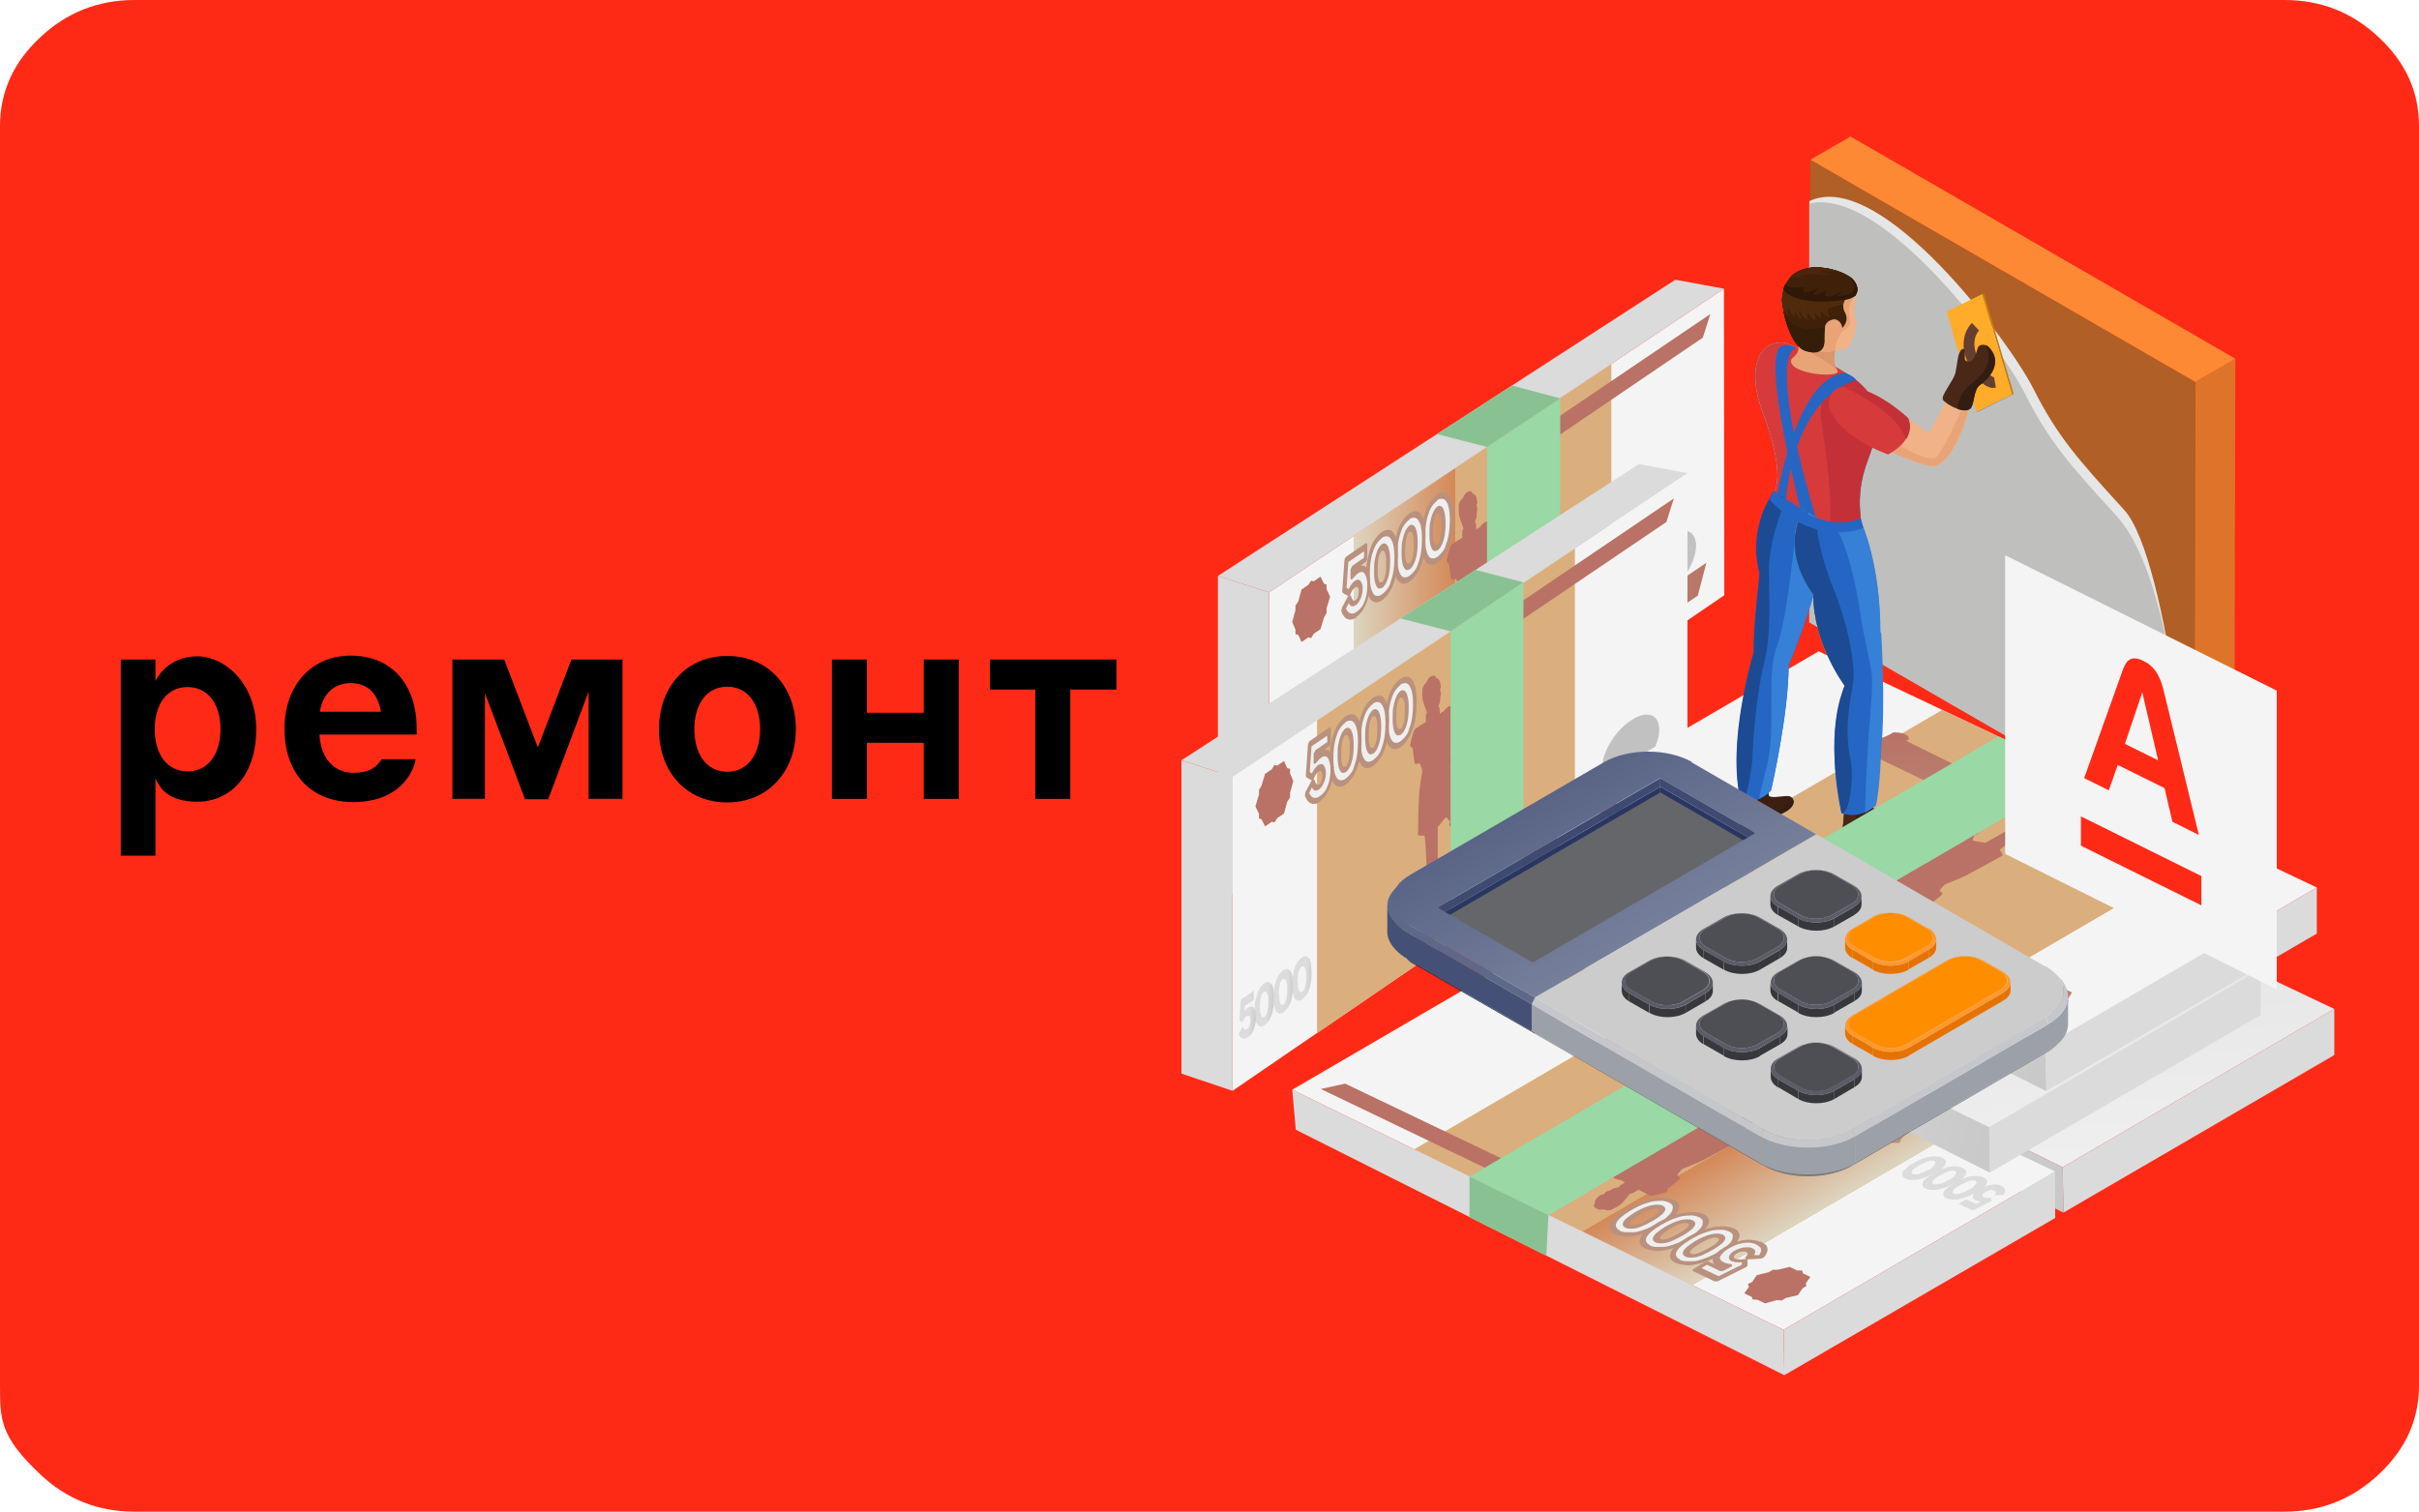 <?xml version="1.0" encoding="UTF-8"?> <svg xmlns="http://www.w3.org/2000/svg" xmlns:xlink="http://www.w3.org/1999/xlink" id="_Слой_1" width="676.9" height="423.1" viewBox="0 0 676.9 423.1"><defs><linearGradient id="_Безымянный_градиент" x1="2137.1" y1="277.6" x2="2252.1" y2="392.6" gradientTransform="translate(2155.8 1412) rotate(-154.4) skewX(-36.7)" gradientUnits="userSpaceOnUse"><stop offset="0" stop-color="#efefef"></stop><stop offset="1" stop-color="#dcdcdc"></stop></linearGradient><linearGradient id="_Безымянный_градиент_2" x1="1989.6" y1="-176.8" x2="2098.2" y2="-285.4" gradientTransform="translate(1736.9 1949.9) rotate(-120.2)" gradientUnits="userSpaceOnUse"><stop offset="0" stop-color="#c8c8c8"></stop><stop offset="1" stop-color="#efefef"></stop></linearGradient><linearGradient id="_Безымянный_градиент_3" x1="2009.7" y1="-257.8" x2="2038.2" y2="-257.8" gradientTransform="translate(1736.9 1949.9) rotate(-120.2)" gradientUnits="userSpaceOnUse"><stop offset="0" stop-color="#ddd5c0"></stop><stop offset="1" stop-color="#d48858"></stop></linearGradient><linearGradient id="_Безымянный_градиент_4" x1="2173.7" y1="264.4" x2="2216.6" y2="307.3" gradientTransform="translate(2155.8 1412) rotate(-154.4) skewX(-36.7)" gradientUnits="userSpaceOnUse"><stop offset="0" stop-color="#b9917e"></stop><stop offset="1" stop-color="#b97265"></stop></linearGradient><linearGradient id="_Безымянный_градиент_5" x1="2247.5" y1="278.4" x2="2259.4" y2="290.3" gradientTransform="translate(2155.8 1412) rotate(-154.4) skewX(-36.7)" gradientUnits="userSpaceOnUse"><stop offset="0" stop-color="#dcdcdc"></stop><stop offset="1" stop-color="#ababab"></stop></linearGradient><linearGradient id="_Безымянный_градиент_6" x1="2208.4" y1="272.1" x2="2248.2" y2="311.9" gradientTransform="translate(2155.8 1412) rotate(-154.4) skewX(-36.7)" gradientUnits="userSpaceOnUse"><stop offset="0" stop-color="#b9917e"></stop><stop offset="1" stop-color="#b97265"></stop></linearGradient><linearGradient id="_Безымянный_градиент_7" x1="2183.1" y1="233.5" x2="2193.1" y2="233.5" gradientTransform="translate(2155.8 1412) rotate(-154.4) skewX(-36.7)" gradientUnits="userSpaceOnUse"><stop offset="0" stop-color="#efefef"></stop><stop offset="1" stop-color="#c8c8c8"></stop></linearGradient><linearGradient id="_Безымянный_градиент_8" x1="2182.5" y1="233.5" x2="2193.8" y2="233.5" gradientTransform="translate(2155.8 1412) rotate(-154.4) skewX(-36.7)" gradientUnits="userSpaceOnUse"><stop offset="0" stop-color="#b9917e"></stop><stop offset="1" stop-color="#b97265"></stop></linearGradient><linearGradient id="_Безымянный_градиент_9" x1="2173.3" y1="233.4" x2="2183.4" y2="233.4" gradientTransform="translate(2155.8 1412) rotate(-154.4) skewX(-36.7)" gradientUnits="userSpaceOnUse"><stop offset="0" stop-color="#efefef"></stop><stop offset="1" stop-color="#c8c8c8"></stop></linearGradient><linearGradient id="_Безымянный_градиент_10" x1="2172.7" y1="233.6" x2="2184" y2="233.6" gradientTransform="translate(2155.8 1412) rotate(-154.4) skewX(-36.7)" gradientUnits="userSpaceOnUse"><stop offset="0" stop-color="#b9917e"></stop><stop offset="1" stop-color="#b97265"></stop></linearGradient><linearGradient id="_Безымянный_градиент_11" x1="2163.5" y1="233.5" x2="2173.6" y2="233.5" gradientTransform="translate(2155.8 1412) rotate(-154.4) skewX(-36.7)" gradientUnits="userSpaceOnUse"><stop offset="0" stop-color="#efefef"></stop><stop offset="1" stop-color="#c8c8c8"></stop></linearGradient><linearGradient id="_Безымянный_градиент_12" x1="2162.9" y1="233.6" x2="2174.2" y2="233.6" gradientTransform="translate(2155.8 1412) rotate(-154.4) skewX(-36.7)" gradientUnits="userSpaceOnUse"><stop offset="0" stop-color="#b9917e"></stop><stop offset="1" stop-color="#b97265"></stop></linearGradient><linearGradient id="_Безымянный_градиент_13" x1="2155" y1="233.7" x2="2163.9" y2="233.7" gradientTransform="translate(2155.8 1412) rotate(-154.4) skewX(-36.7)" gradientUnits="userSpaceOnUse"><stop offset="0" stop-color="#efefef"></stop><stop offset="1" stop-color="#c8c8c8"></stop></linearGradient><linearGradient id="_Безымянный_градиент_14" x1="2154.3" y1="233.6" x2="2164.6" y2="233.6" gradientTransform="translate(2155.8 1412) rotate(-154.4) skewX(-36.7)" gradientUnits="userSpaceOnUse"><stop offset="0" stop-color="#b9917e"></stop><stop offset="1" stop-color="#b97265"></stop></linearGradient><linearGradient id="_Безымянный_градиент_15" x1="2149.8" y1="279.6" x2="2156.6" y2="279.6" gradientTransform="translate(2155.8 1412) rotate(-154.4) skewX(-36.7)" gradientUnits="userSpaceOnUse"><stop offset="0" stop-color="#dcdcdc"></stop><stop offset="1" stop-color="#ababab"></stop></linearGradient><linearGradient id="_Безымянный_градиент_16" x1="2143.1" y1="279.6" x2="2149.9" y2="279.6" gradientTransform="translate(2155.8 1412) rotate(-154.4) skewX(-36.7)" gradientUnits="userSpaceOnUse"><stop offset="0" stop-color="#dcdcdc"></stop><stop offset="1" stop-color="#ababab"></stop></linearGradient><linearGradient id="_Безымянный_градиент_17" x1="2136.4" y1="279.7" x2="2143.2" y2="279.7" gradientTransform="translate(2155.8 1412) rotate(-154.4) skewX(-36.7)" gradientUnits="userSpaceOnUse"><stop offset="0" stop-color="#dcdcdc"></stop><stop offset="1" stop-color="#ababab"></stop></linearGradient><linearGradient id="_Безымянный_градиент_18" x1="2130.6" y1="279.7" x2="2136.7" y2="279.7" gradientTransform="translate(2155.8 1412) rotate(-154.4) skewX(-36.7)" gradientUnits="userSpaceOnUse"><stop offset="0" stop-color="#dcdcdc"></stop><stop offset="1" stop-color="#ababab"></stop></linearGradient><linearGradient id="_Безымянный_градиент_19" x1="378.8" y1="-219.8" x2="407.2" y2="-219.8" gradientTransform="translate(0 404)" gradientUnits="userSpaceOnUse"><stop offset="0" stop-color="#ddd5c0"></stop><stop offset="1" stop-color="#d48858"></stop></linearGradient><linearGradient id="_Безымянный_градиент_20" x1="141.6" y1="-622.5" x2="184.5" y2="-579.6" gradientTransform="translate(253 1036.4) rotate(-34.1) skewX(-36.7)" gradientUnits="userSpaceOnUse"><stop offset="0" stop-color="#b9917e"></stop><stop offset="1" stop-color="#b97265"></stop></linearGradient><linearGradient id="_Безымянный_градиент_21" x1="176.3" y1="-614.8" x2="216.1" y2="-575.1" gradientTransform="translate(253 1036.4) rotate(-34.1) skewX(-36.7)" gradientUnits="userSpaceOnUse"><stop offset="0" stop-color="#b9917e"></stop><stop offset="1" stop-color="#b97265"></stop></linearGradient><linearGradient id="_Безымянный_градиент_22" x1="143.5" y1="-652" x2="153.5" y2="-652" gradientTransform="translate(253 1036.4) rotate(-34.1) skewX(-36.7)" gradientUnits="userSpaceOnUse"><stop offset="0" stop-color="#efefef"></stop><stop offset="1" stop-color="#c8c8c8"></stop></linearGradient><linearGradient id="_Безымянный_градиент_23" x1="142.8" y1="-652" x2="154.2" y2="-652" gradientTransform="translate(253 1036.4) rotate(-34.1) skewX(-36.7)" gradientUnits="userSpaceOnUse"><stop offset="0" stop-color="#b9917e"></stop><stop offset="1" stop-color="#b97265"></stop></linearGradient><linearGradient id="_Безымянный_градиент_24" x1="133.7" y1="-652" x2="143.7" y2="-652" gradientTransform="translate(253 1036.4) rotate(-34.1) skewX(-36.7)" gradientUnits="userSpaceOnUse"><stop offset="0" stop-color="#efefef"></stop><stop offset="1" stop-color="#c8c8c8"></stop></linearGradient><linearGradient id="_Безымянный_градиент_25" x1="133" y1="-652" x2="144.4" y2="-652" gradientTransform="translate(253 1036.4) rotate(-34.1) skewX(-36.7)" gradientUnits="userSpaceOnUse"><stop offset="0" stop-color="#b9917e"></stop><stop offset="1" stop-color="#b97265"></stop></linearGradient><linearGradient id="_Безымянный_градиент_26" x1="123.9" y1="-652" x2="133.9" y2="-652" gradientTransform="translate(253 1036.4) rotate(-34.1) skewX(-36.7)" gradientUnits="userSpaceOnUse"><stop offset="0" stop-color="#efefef"></stop><stop offset="1" stop-color="#c8c8c8"></stop></linearGradient><linearGradient id="_Безымянный_градиент_27" x1="123.2" y1="-652" x2="134.6" y2="-652" gradientTransform="translate(253 1036.4) rotate(-34.1) skewX(-36.7)" gradientUnits="userSpaceOnUse"><stop offset="0" stop-color="#b9917e"></stop><stop offset="1" stop-color="#b97265"></stop></linearGradient><linearGradient id="_Безымянный_градиент_28" x1="115.3" y1="-651.7" x2="124.3" y2="-651.7" gradientTransform="translate(253 1036.4) rotate(-34.1) skewX(-36.7)" gradientUnits="userSpaceOnUse"><stop offset="0" stop-color="#efefef"></stop><stop offset="1" stop-color="#c8c8c8"></stop></linearGradient><linearGradient id="_Безымянный_градиент_29" x1="114.7" y1="-652" x2="124.9" y2="-652" gradientTransform="translate(253 1036.4) rotate(-34.1) skewX(-36.7)" gradientUnits="userSpaceOnUse"><stop offset="0" stop-color="#b9917e"></stop><stop offset="1" stop-color="#b97265"></stop></linearGradient><linearGradient id="_Безымянный_градиент_30" x1="110.1" y1="-605.9" x2="116.9" y2="-605.9" gradientTransform="translate(253 1036.4) rotate(-34.1) skewX(-36.7)" gradientUnits="userSpaceOnUse"><stop offset="0" stop-color="#dcdcdc"></stop><stop offset="1" stop-color="#ababab"></stop></linearGradient><linearGradient id="_Безымянный_градиент_31" x1="103.4" y1="-605.9" x2="110.3" y2="-605.9" gradientTransform="translate(253 1036.4) rotate(-34.1) skewX(-36.7)" gradientUnits="userSpaceOnUse"><stop offset="0" stop-color="#dcdcdc"></stop><stop offset="1" stop-color="#ababab"></stop></linearGradient><linearGradient id="_Безымянный_градиент_32" x1="96.8" y1="-605.9" x2="103.6" y2="-605.9" gradientTransform="translate(253 1036.4) rotate(-34.1) skewX(-36.7)" gradientUnits="userSpaceOnUse"><stop offset="0" stop-color="#dcdcdc"></stop><stop offset="1" stop-color="#ababab"></stop></linearGradient><linearGradient id="_Безымянный_градиент_33" x1="90.9" y1="-605.8" x2="97" y2="-605.8" gradientTransform="translate(253 1036.4) rotate(-34.1) skewX(-36.7)" gradientUnits="userSpaceOnUse"><stop offset="0" stop-color="#dcdcdc"></stop><stop offset="1" stop-color="#ababab"></stop></linearGradient><linearGradient id="_Безымянный_градиент_34" x1="164.1" y1="-580.2" x2="203.8" y2="-540.4" gradientTransform="translate(253 1036.4) rotate(-34.1) skewX(-36.7)" gradientUnits="userSpaceOnUse"><stop offset="0" stop-color="#b9917e"></stop><stop offset="1" stop-color="#b97265"></stop></linearGradient><linearGradient id="_Безымянный_градиент_35" x1="130.5" y1="-615" x2="140.5" y2="-615" gradientTransform="translate(253 1036.4) rotate(-34.1) skewX(-36.7)" gradientUnits="userSpaceOnUse"><stop offset="0" stop-color="#efefef"></stop><stop offset="1" stop-color="#c8c8c8"></stop></linearGradient><linearGradient id="_Безымянный_градиент_36" x1="129.8" y1="-615.1" x2="141.2" y2="-615.1" gradientTransform="translate(253 1036.4) rotate(-34.1) skewX(-36.7)" gradientUnits="userSpaceOnUse"><stop offset="0" stop-color="#b9917e"></stop><stop offset="1" stop-color="#b97265"></stop></linearGradient><linearGradient id="_Безымянный_градиент_37" x1="120.7" y1="-615.1" x2="130.7" y2="-615.1" gradientTransform="translate(253 1036.4) rotate(-34.1) skewX(-36.7)" gradientUnits="userSpaceOnUse"><stop offset="0" stop-color="#efefef"></stop><stop offset="1" stop-color="#c8c8c8"></stop></linearGradient><linearGradient id="_Безымянный_градиент_38" x1="120" y1="-615" x2="131.4" y2="-615" gradientTransform="translate(253 1036.4) rotate(-34.1) skewX(-36.7)" gradientUnits="userSpaceOnUse"><stop offset="0" stop-color="#b9917e"></stop><stop offset="1" stop-color="#b97265"></stop></linearGradient><linearGradient id="_Безымянный_градиент_39" x1="110.9" y1="-615" x2="120.9" y2="-615" gradientTransform="translate(253 1036.4) rotate(-34.1) skewX(-36.7)" gradientUnits="userSpaceOnUse"><stop offset="0" stop-color="#efefef"></stop><stop offset="1" stop-color="#c8c8c8"></stop></linearGradient><linearGradient id="_Безымянный_градиент_40" x1="110.3" y1="-615" x2="121.6" y2="-615" gradientTransform="translate(253 1036.4) rotate(-34.1) skewX(-36.7)" gradientUnits="userSpaceOnUse"><stop offset="0" stop-color="#b9917e"></stop><stop offset="1" stop-color="#b97265"></stop></linearGradient><linearGradient id="_Безымянный_градиент_41" x1="102.3" y1="-614.8" x2="111.3" y2="-614.8" gradientTransform="translate(253 1036.4) rotate(-34.1) skewX(-36.7)" gradientUnits="userSpaceOnUse"><stop offset="0" stop-color="#efefef"></stop><stop offset="1" stop-color="#c8c8c8"></stop></linearGradient><linearGradient id="_Безымянный_градиент_42" x1="101.7" y1="-615" x2="111.9" y2="-615" gradientTransform="translate(253 1036.4) rotate(-34.1) skewX(-36.7)" gradientUnits="userSpaceOnUse"><stop offset="0" stop-color="#b9917e"></stop><stop offset="1" stop-color="#b97265"></stop></linearGradient><linearGradient id="_Безымянный_градиент_43" x1="97.1" y1="-569" x2="104" y2="-569" gradientTransform="translate(253 1036.4) rotate(-34.1) skewX(-36.7)" gradientUnits="userSpaceOnUse"><stop offset="0" stop-color="#dcdcdc"></stop><stop offset="1" stop-color="#ababab"></stop></linearGradient><linearGradient id="_Безымянный_градиент_44" x1="90.5" y1="-568.9" x2="97.3" y2="-568.9" gradientTransform="translate(253 1036.4) rotate(-34.1) skewX(-36.7)" gradientUnits="userSpaceOnUse"><stop offset="0" stop-color="#dcdcdc"></stop><stop offset="1" stop-color="#ababab"></stop></linearGradient><linearGradient id="_Безымянный_градиент_45" x1="83.8" y1="-568.9" x2="90.6" y2="-568.9" gradientTransform="translate(253 1036.4) rotate(-34.1) skewX(-36.7)" gradientUnits="userSpaceOnUse"><stop offset="0" stop-color="#dcdcdc"></stop><stop offset="1" stop-color="#ababab"></stop></linearGradient><linearGradient id="_Безымянный_градиент_46" x1="77.9" y1="-568.8" x2="84" y2="-568.8" gradientTransform="translate(253 1036.4) rotate(-34.1) skewX(-36.7)" gradientUnits="userSpaceOnUse"><stop offset="0" stop-color="#dcdcdc"></stop><stop offset="1" stop-color="#ababab"></stop></linearGradient><linearGradient id="_Безымянный_градиент_47" x1="2009.7" y1="-189" x2="2118.3" y2="-297.6" gradientTransform="translate(1736.9 1949.9) rotate(-120.2)" gradientUnits="userSpaceOnUse"><stop offset="0" stop-color="#c8c8c8"></stop><stop offset="1" stop-color="#efefef"></stop></linearGradient><linearGradient id="_Безымянный_градиент_48" x1="2054.3" y1="-225.3" x2="2101" y2="-178.6" gradientTransform="translate(1736.9 1949.9) rotate(-120.2)" gradientUnits="userSpaceOnUse"><stop offset="0" stop-color="#efefef"></stop><stop offset="1" stop-color="#dcdcdc"></stop></linearGradient><linearGradient id="_Безымянный_градиент_49" x1="2072.7" y1="-238.1" x2="2072.7" y2="-257.5" gradientTransform="translate(1736.9 1949.9) rotate(-120.2)" gradientUnits="userSpaceOnUse"><stop offset="0" stop-color="#efefef"></stop><stop offset="1" stop-color="#dcdcdc"></stop></linearGradient><linearGradient id="_Безымянный_градиент_50" x1="2214.1" y1="362.8" x2="2257" y2="405.7" gradientTransform="translate(2155.8 1412) rotate(-154.4) skewX(-36.7)" gradientUnits="userSpaceOnUse"><stop offset="0" stop-color="#b9917e"></stop><stop offset="1" stop-color="#b97265"></stop></linearGradient><linearGradient id="_Безымянный_градиент_51" x1="2256.8" y1="318.7" x2="2291.3" y2="353.2" gradientTransform="translate(2155.8 1412) rotate(-154.4) skewX(-36.7)" gradientUnits="userSpaceOnUse"><stop offset="0" stop-color="#b9917e"></stop><stop offset="1" stop-color="#b97265"></stop></linearGradient><linearGradient id="_Безымянный_градиент_52" x1="2165.6" y1="332.4" x2="2174.8" y2="341.5" gradientTransform="translate(2155.8 1412) rotate(-154.4) skewX(-36.7)" gradientUnits="userSpaceOnUse"><stop offset="0" stop-color="#b9917e"></stop><stop offset="1" stop-color="#b97265"></stop></linearGradient><linearGradient id="_Безымянный_градиент_53" x1="2223.4" y1="336.8" x2="2233.4" y2="336.8" gradientTransform="translate(2155.8 1412) rotate(-154.4) skewX(-36.7)" gradientUnits="userSpaceOnUse"><stop offset="0" stop-color="#efefef"></stop><stop offset="1" stop-color="#c8c8c8"></stop></linearGradient><linearGradient id="_Безымянный_градиент_54" x1="2222.7" y1="337" x2="2234" y2="337" gradientTransform="translate(2155.8 1412) rotate(-154.4) skewX(-36.7)" gradientUnits="userSpaceOnUse"><stop offset="0" stop-color="#b9917e"></stop><stop offset="1" stop-color="#b97265"></stop></linearGradient><linearGradient id="_Безымянный_градиент_55" x1="2213.6" y1="336.8" x2="2223.6" y2="336.8" gradientTransform="translate(2155.8 1412) rotate(-154.4) skewX(-36.7)" gradientUnits="userSpaceOnUse"><stop offset="0" stop-color="#efefef"></stop><stop offset="1" stop-color="#c8c8c8"></stop></linearGradient><linearGradient id="_Безымянный_градиент_56" x1="2212.9" y1="336.9" x2="2224.3" y2="336.9" gradientTransform="translate(2155.8 1412) rotate(-154.4) skewX(-36.7)" gradientUnits="userSpaceOnUse"><stop offset="0" stop-color="#b9917e"></stop><stop offset="1" stop-color="#b97265"></stop></linearGradient><linearGradient id="_Безымянный_градиент_57" x1="2203.8" y1="336.8" x2="2213.8" y2="336.8" gradientTransform="translate(2155.8 1412) rotate(-154.4) skewX(-36.7)" gradientUnits="userSpaceOnUse"><stop offset="0" stop-color="#efefef"></stop><stop offset="1" stop-color="#c8c8c8"></stop></linearGradient><linearGradient id="_Безымянный_градиент_58" x1="2203.1" y1="336.9" x2="2214.5" y2="336.9" gradientTransform="translate(2155.8 1412) rotate(-154.4) skewX(-36.7)" gradientUnits="userSpaceOnUse"><stop offset="0" stop-color="#b9917e"></stop><stop offset="1" stop-color="#b97265"></stop></linearGradient><linearGradient id="_Безымянный_градиент_59" x1="2195.2" y1="337" x2="2204.2" y2="337" gradientTransform="translate(2155.8 1412) rotate(-154.4) skewX(-36.7)" gradientUnits="userSpaceOnUse"><stop offset="0" stop-color="#efefef"></stop><stop offset="1" stop-color="#c8c8c8"></stop></linearGradient><linearGradient id="_Безымянный_градиент_60" x1="2194.6" y1="336.9" x2="2204.8" y2="336.9" gradientTransform="translate(2155.8 1412) rotate(-154.4) skewX(-36.7)" gradientUnits="userSpaceOnUse"><stop offset="0" stop-color="#b9917e"></stop><stop offset="1" stop-color="#b97265"></stop></linearGradient><linearGradient id="_Безымянный_градиент_61" x1="2190" y1="383" x2="2196.8" y2="383" gradientTransform="translate(2155.8 1412) rotate(-154.4) skewX(-36.7)" gradientUnits="userSpaceOnUse"><stop offset="0" stop-color="#dcdcdc"></stop><stop offset="1" stop-color="#ababab"></stop></linearGradient><linearGradient id="_Безымянный_градиент_62" x1="2183.3" y1="382.9" x2="2190.2" y2="382.9" gradientTransform="translate(2155.8 1412) rotate(-154.4) skewX(-36.7)" gradientUnits="userSpaceOnUse"><stop offset="0" stop-color="#dcdcdc"></stop><stop offset="1" stop-color="#ababab"></stop></linearGradient><linearGradient id="_Безымянный_градиент_63" x1="2176.7" y1="383" x2="2183.5" y2="383" gradientTransform="translate(2155.8 1412) rotate(-154.4) skewX(-36.7)" gradientUnits="userSpaceOnUse"><stop offset="0" stop-color="#dcdcdc"></stop><stop offset="1" stop-color="#ababab"></stop></linearGradient><linearGradient id="_Безымянный_градиент_64" x1="2170.8" y1="383.2" x2="2176.9" y2="383.2" gradientTransform="translate(2155.8 1412) rotate(-154.4) skewX(-36.7)" gradientUnits="userSpaceOnUse"><stop offset="0" stop-color="#dcdcdc"></stop><stop offset="1" stop-color="#ababab"></stop></linearGradient><linearGradient id="_Безымянный_градиент_65" x1="2021.4" y1="-163.9" x2="2130.1" y2="-272.4" gradientTransform="translate(1736.9 1949.9) rotate(-120.2)" gradientUnits="userSpaceOnUse"><stop offset="0" stop-color="#c8c8c8"></stop><stop offset="1" stop-color="#efefef"></stop></linearGradient><linearGradient id="_Безымянный_градиент_66" x1="2084.4" y1="-213" x2="2084.4" y2="-232.4" gradientTransform="translate(1736.9 1949.9) rotate(-120.2)" gradientUnits="userSpaceOnUse"><stop offset="0" stop-color="#efefef"></stop><stop offset="1" stop-color="#dcdcdc"></stop></linearGradient><linearGradient id="_Безымянный_градиент_67" x1="6133.1" y1="-142.1" x2="6156.8" y2="-183.1" gradientTransform="translate(6592.6 404) rotate(-180) scale(1 -1)" gradientUnits="userSpaceOnUse"><stop offset="0" stop-color="#767f9a"></stop><stop offset="1" stop-color="#5a6486"></stop></linearGradient></defs><path d="M676.9,35.3v352.5c0,9.5-3.7,17.8-11.2,24.8-7.4,7-16.3,10.5-26.4,10.5H37.6c-10.2,0-19-3.5-26.4-10.5C.1,402.1,0,397.4,0,387.8V35.3c0-9.5,3.7-17.8,11.2-24.8C18.6,3.5,27.5,0,37.6,0h601.7c10.2,0,19,3.5,26.4,10.5,7.5,7,11.2,15.2,11.2,24.8" style="fill:#ff2a16; stroke-width:0px;"></path><path d="M545.6,297.3l59.6-2.7.6,12.4-59.6,2.7-.6-12.4ZM561.9,267.2l23.5-1.1,4.6,12.3,13.1-.6-20-51.6c-1.9-5-4.1-8.9-10.8-8.6s-8.6,4.4-10.1,9.5l-16,53.3,12.3-.6,3.7-12.6h-.3ZM572.2,231.2h.3l9.1,24.5-16.5.8,7.2-25.3h0Z" style="fill:#ff2a16; stroke-width:0px;"></path><polygon points="513.8 216.3 653.2 282.4 577.2 326.7 439.7 259.5 513.8 216.3" style="fill:url(#_Безымянный_градиент); stroke-width:0px;"></polygon><polygon points="577.2 326.7 653.2 282.4 653.2 295.3 577.4 339.4 577.2 326.7" style="fill:#dbdbdb; stroke-width:0px;"></polygon><polygon points="577.2 326.7 439.7 259.5 440.7 270.7 577.4 339.4 577.2 326.7" style="fill:url(#_Безымянный_градиент_2); stroke-width:0px;"></polygon><polygon points="435.7 261.8 575.1 327.9 499.1 372.2 361.6 305 435.7 261.8" style="fill:#f4f4f4; stroke-width:0px;"></polygon><polygon points="549.2 315.6 470.2 278.2 395.7 321.7 473.5 359.7 549.2 315.6" style="fill:#dbae7d; stroke-width:0px;"></polygon><polygon points="549.2 315.6 518 300.9 442.8 344.7 473.5 359.7 549.2 315.6" style="fill:url(#_Безымянный_градиент_3); stroke-width:0px;"></polygon><path d="M529,316.9s.9-1.1,1.8-1.5c.9-.4,4.9,0,3.4,1.6,0,0-2.3,1.2-2.6,2.9,0,0-13.7.7-20.2-8l1.1-.3s-1.9-2.2-5.2-2c0,0-2.5,1.9-2.8,2.5,0,0-8,.6-13.6-4.2-5.5-4.7-4.2-4.7-6.4-5.8,0,0-1.9.8-4.1,2.1-.8.5-1.8.2-2.1,0-8.3-4-31-14.9-31-14.9,0,0-.4-1.2,1.2-1.6s6.6-2.1,8.1-3.2c0,0,4.7-.2,4.3,2.1l-.8.2s24.4,12.2,24.9,11.9c.5-.3,2.7-1.4,2.7-1.4,0,0,5.1-.8,14.9,8.1,0,0,6.1-4.1,10.8-2.6,4.7,1.4,8.3,5.1,8.6,6.5l-1.1.6s.7.6,1.4.8c0,0,1.1-.9,2-1s2.8.5,2,1.5c0,0-1.8.8-2.9,2.3,0,0-2.8.2-4.5-.8,0,0,2.2,2.8,10.1,4.2h0Z" style="fill:url(#_Безымянный_градиент_4); stroke-width:0px;"></path><path d="M489.6,299.2c-1.1.8-.1,1.2-.1,1.2-.6.4-.9.8-.9.8,0,0-.8-.4-1-.3s-.2.5,0,.9.4,1.2.2,1.4c-.1.2-.3.5-.4.7,0,.2-.5.3-1.3.7-.8.4-11.9,7.4-12.4,7.8-.5.5-1.6,1.6-2.2,2.5s-1.6,2.2-1.6,2.2l-8.4,4.4h-.3l-.9.5s.9.6,1.1.6,1-.6,1-.6v-.2c-.1,0,6.8-3.6,6.8-3.4s-.6.5-1.2,1c-.6.4-1.7,1.5-1.7,1.5,0,0-1.9.2-2.3.6-.3.4-1.5,1.6-1.5,1.6-.9-.4-1.5,0-1.5,0,0,0-.3-.2-1.1-.1s-1.9,1.2-1.9,1.2c-1.6-.8-3,.1-3.7.5-.6.4-1.6,1.8-1.9,2.2-.3.4-1.5,1-1.6,1.6-.2.5.6,1.2,1.2,1.4.6.3,1.7.4,1.7.4.3.4,1.1.5,1,.6,0,.1-1.5,1-1.6,1.1s0,.1,0,.2c0,0-.3.2-1,.3-.7,0-1,.4-1.4.6s-.5.1-1.1.4-.7.7-.8.7c0,0-.5.2-.9.3-.4.1,0,0-.9.7s-.7,1.7-.7,1.7c-.4.4-.5.7.3,1.3.8.6,2.3.3,2.3.3.3.2.9.3,1.5.2.7-.1.5-.1,2.2-1,1.6-.9,3.2-3.3,3.5-3.6h.3c.3,0,2.1-1.1,2.1-1.1,0,0,3,1.6,3.5,1.7.5,0,3.8-.8,4.3-1.1.5-.3.3-.9.3-.9,0,0,3-2.2,3.4-2.7.4-.4-.4-.8-.6-1s1.1-1.6,1.5-1.9c.4-.2,3.6-1.3,6.1-2.6,2.5-1.3,9.9-5.4,9.9-5.4.2-.4-.7-1.6-.7-1.6.1-.5,7.5-5.1,8.9-6,1.5-.9,3.3-2.4,4.1-3.2.8-.7,3.3-2.7,3.3-2.7l10.3-.2.7-.6,1.8.2,1.8-1-10.1-4.8-2,.6-9-4.3s-5.5,3-6.6,3.9l.2-.2h0ZM494.4,303.1s.7-.1.5.3c-.1.4,0,.6.4.6h.7c.4,0,1-.1,1.3-.3,0,0,.6.3.9.3s0-.8.2-.7c.1,0,2,.9,2,.9,0,0-2.4,1.4-2.6,1.6-.2.3-2.8,1.8-4.1,2.6s-3,2.2-4.3,3-4.4,2.6-5,2.9-2.1,1.2-2.1,1.2c0,0-3.1-.5-3.6-.6,0,0,0-.5.3-1,.2-.5.2-.7.2-.7,0,0,.9,0,1.1-.4s0-.5,0-.5c0,0,10.3-6.2,10.9-6.7.6-.4,2.6-1.4,2.5-1.8s.6-.7.6-.7h.1Z" style="fill:#b97265; stroke-width:0px;"></path><path d="M427.6,275.7c3.8-2.2,10.7-2.1,15.6.2,4.8,2.3,5.7,6,1.9,8.2-3.8,2.2-10.7,2.1-15.6-.2-4.8-2.3-5.7-6-1.9-8.2Z" style="fill:url(#_Безымянный_градиент_5); stroke-width:0px;"></path><polygon points="439.5 268.1 505.2 299.6 496.1 302.3 430.3 270.7 439.5 268.1" style="fill:url(#_Безымянный_градиент_6); stroke-width:0px;"></polygon><polygon points="376.4 303.3 434.5 331.1 427.7 332.7 369.6 304.8 376.4 303.3" style="fill:#b97265; stroke-width:0px;"></polygon><polygon points="494.9 356.1 491.6 356.9 490.3 358.8 489.1 359.4 489.4 360.2 488.1 362 490.2 363 490.4 363.7 491.8 363.8 493.9 364.8 497.2 363.9 498.6 364 499.7 363.3 503.1 362.5 504.4 360.6 505.5 359.9 505.3 359.2 506.6 357.4 504.5 356.4 504.3 355.6 502.9 355.6 500.8 354.6 497.4 355.4 496.1 355.4 494.9 356.1" style="fill:#b97265; stroke-width:0px;"></polygon><path d="M464.4,342.6c-1.4.8-2.6,1.4-3.9,1.9-1.2.5-2.4.7-3.4.9-1,.1-1.9.2-2.7,0-.8,0-1.4-.3-1.9-.5-.6-.3-1-.6-1.2-1s-.2-.9,0-1.4.7-1.2,1.4-1.8c.7-.7,1.7-1.4,3-2.1,1.3-.8,2.5-1.4,3.7-1.8,1.2-.5,2.3-.8,3.3-.9,1-.2,1.9-.2,2.7-.1.8,0,1.5.3,2.1.5.5.2.9.6,1.1,1s.3.9.1,1.4c-.2.6-.6,1.2-1.3,1.9s-1.8,1.4-3.1,2.2v-.2h0ZM461.9,341.5c1.1-.6,1.9-1.2,2.4-1.7s.7-.9.7-1.2-.2-.5-.5-.7c-.5-.3-1.3-.3-2.4,0-1.1.2-2.4.8-4,1.7-1,.6-1.8,1.2-2.3,1.6-.5.5-.8.9-.8,1.2s.1.5.5.7c.3.2.7.2,1.3.2s1.3-.2,2.1-.5c.9-.3,1.8-.8,3-1.4h0Z" style="fill:url(#_Безымянный_градиент_7); stroke-width:0px;"></path><path d="M468.3,335.8c.6.3,1,.6,1.3,1.1.3.4.3,1,.1,1.6-.2.6-.7,1.3-1.5,2.1-.8.7-1.9,1.5-3.3,2.4-1.4.8-2.8,1.5-4.1,2-1.4.5-2.6.8-3.7,1s-2.2.2-3,0c-1.8-.2-3.1-.9-3.5-1.7-.3-.5-.3-1,0-1.7.2-.6.7-1.3,1.5-2s1.9-1.5,3.2-2.3c1.4-.8,2.7-1.4,4-1.9s2.5-.8,3.7-1,2.2-.2,3.1-.1c.9,0,1.7.3,2.3.6h-.1ZM453.3,344.5c.4.2,1,.4,1.7.4h2.3c.9-.1,1.9-.4,3-.8s2.4-1,3.6-1.7c1.3-.7,2.3-1.4,2.9-2.1.7-.6,1.1-1.2,1.2-1.7s.1-.9,0-1.2c-.4-.7-1.4-1.1-2.7-1.3-.7,0-1.5,0-2.3.1-.9.1-1.9.4-3,.8s-2.3,1-3.5,1.7-2.2,1.4-2.9,2c-.7.6-1.1,1.2-1.3,1.6-.2.5-.2.9,0,1.2.2.4.5.7,1,.9h0ZM465.3,337.5c.4.2.7.5.7.9s-.3.9-.9,1.5c-.6.5-1.4,1.1-2.6,1.8-1.2.7-2.3,1.2-3.2,1.6-1,.4-1.9.6-2.7.6s-1.3,0-1.8-.3c-.5-.2-.7-.6-.7-1s.3-.9.9-1.5c.6-.5,1.4-1.1,2.5-1.8,1.7-1,3.2-1.6,4.4-1.9,1.8-.4,2.7-.2,3.2,0h.2ZM456.3,342.8c.2,0,.5.1.8.1s.7,0,1.6-.4c.8-.3,1.7-.7,2.7-1.3s1.8-1.1,2.2-1.5c.5-.5.6-.7.6-.9s-.1-.3-.3-.4c-.2-.1-.6-.2-1.6,0-.9.2-2.1.7-3.5,1.6-1,.6-1.7,1.1-2.1,1.5s-.6.7-.6.9,0,.3.3.4h-.1Z" style="fill:url(#_Безымянный_градиент_8); stroke-width:0px;"></path><path d="M472.8,346.7c-1.4.8-2.6,1.4-3.9,1.9-1.2.5-2.4.7-3.4.9-1,.1-1.9.2-2.7,0-.8,0-1.4-.3-1.9-.5-.6-.3-1-.6-1.2-1s-.2-.9,0-1.4.7-1.2,1.4-1.8c.7-.7,1.7-1.4,3-2.1,1.3-.8,2.5-1.4,3.7-1.8,1.2-.5,2.3-.8,3.3-.9,1-.2,1.9-.2,2.7-.1.8,0,1.5.3,2.1.5.5.2.9.6,1.1,1s.3.9.1,1.4c-.2.6-.6,1.2-1.3,1.9s-1.8,1.4-3.1,2.2v-.2h0ZM470.4,345.5c1.1-.6,1.9-1.2,2.4-1.7s.7-.9.7-1.2-.2-.5-.5-.7c-.5-.3-1.3-.3-2.4,0-1.1.2-2.4.8-4,1.7-1,.6-1.8,1.2-2.3,1.6-.5.5-.8.9-.8,1.2s.1.5.5.7c.3.2.7.2,1.3.2s1.3-.2,2.1-.5c.9-.3,1.8-.8,3-1.4h0Z" style="fill:url(#_Безымянный_градиент_9); stroke-width:0px;"></path><path d="M476.7,339.8c.6.3,1,.6,1.3,1.1.3.4.3,1,.1,1.6-.2.6-.7,1.3-1.5,2.1-.8.7-1.9,1.5-3.3,2.4-1.4.8-2.8,1.5-4.1,2-1.4.5-2.6.8-3.7,1s-2.2.2-3,0c-1.8-.2-3.1-.9-3.5-1.7-.3-.5-.3-1,0-1.7.2-.6.7-1.3,1.5-2s1.9-1.5,3.2-2.3c1.4-.8,2.7-1.4,4-1.9s2.5-.8,3.7-1,2.2-.2,3.1-.1c.9,0,1.7.3,2.3.6h-.1ZM461.7,348.6c.4.2,1,.4,1.7.4h2.3c.9-.1,1.9-.4,3-.8s2.4-1,3.6-1.7c1.3-.7,2.3-1.4,2.9-2.1.7-.6,1.1-1.2,1.2-1.7s.1-.9,0-1.2c-.4-.7-1.4-1.1-2.7-1.3-.7,0-1.5,0-2.3.1-.9.1-1.9.4-3,.8s-2.3,1-3.5,1.7-2.2,1.4-2.9,2c-.7.6-1.1,1.2-1.3,1.6-.2.5-.2.9,0,1.2.2.4.5.7,1,.9h0ZM473.7,341.6c.4.2.7.5.7.9s-.3.9-.9,1.5c-.6.5-1.4,1.1-2.6,1.8s-2.3,1.2-3.2,1.6c-1,.4-1.9.6-2.7.6s-1.3,0-1.8-.3c-.5-.2-.7-.6-.7-1s.3-.9.9-1.5c.6-.5,1.4-1.1,2.5-1.8,1.7-1,3.2-1.6,4.4-1.9,1.8-.4,2.7-.2,3.2,0h.2ZM464.7,346.8c.2,0,.5.1.8.1s.7,0,1.6-.4c.8-.3,1.7-.7,2.7-1.3,1-.6,1.8-1.1,2.2-1.5.5-.5.6-.7.6-.9s-.1-.3-.3-.4c-.2-.1-.6-.2-1.6,0-.9.2-2.1.7-3.5,1.6-1,.6-1.7,1.1-2.1,1.5s-.6.7-.6.9,0,.3.3.4h-.1Z" style="fill:url(#_Безымянный_градиент_10); stroke-width:0px;"></path><path d="M481.2,350.7c-1.4.8-2.6,1.4-3.9,1.9-1.2.5-2.4.7-3.4.9-1,.1-1.9.2-2.7,0-.8,0-1.4-.3-1.9-.5-.6-.3-1-.6-1.2-1s-.2-.9,0-1.4.7-1.2,1.4-1.8c.7-.7,1.7-1.4,3-2.1,1.3-.8,2.5-1.4,3.7-1.8,1.2-.5,2.3-.8,3.3-.9,1-.2,1.9-.2,2.7-.1.8,0,1.5.3,2.1.5.5.2.9.6,1.1,1s.3.9.1,1.4c-.2.6-.6,1.2-1.3,1.9s-1.8,1.4-3.1,2.2v-.2h0ZM478.8,349.5c1.1-.6,1.9-1.2,2.4-1.7s.7-.9.7-1.2-.2-.5-.5-.7c-.5-.3-1.3-.3-2.4,0-1.1.2-2.4.8-4,1.7-1,.6-1.8,1.2-2.3,1.6-.5.5-.8.9-.8,1.2s.1.5.5.7c.3.2.7.2,1.3.2s1.3-.2,2.1-.5c.9-.3,1.8-.8,3-1.4h0Z" style="fill:url(#_Безымянный_градиент_11); stroke-width:0px;"></path><path d="M485.2,343.8c.6.3,1,.6,1.3,1.1.3.4.3,1,.1,1.6-.2.6-.7,1.3-1.5,2.1-.8.7-1.9,1.5-3.3,2.4-1.4.8-2.8,1.5-4.1,2-1.4.5-2.6.8-3.7,1s-2.2.2-3,0c-1.8-.2-3.1-.9-3.5-1.7-.3-.5-.3-1,0-1.7.2-.6.7-1.3,1.5-2s1.9-1.5,3.2-2.3c1.4-.8,2.7-1.4,4-1.9s2.5-.8,3.7-1,2.2-.2,3.1-.1c.9,0,1.7.3,2.3.6h-.1ZM470.1,352.6c.4.2,1,.4,1.7.4h2.3c.9-.1,1.9-.4,3-.8s2.4-1,3.6-1.7c1.3-.7,2.3-1.4,2.9-2.1.7-.6,1.1-1.2,1.2-1.7s.1-.9,0-1.2c-.4-.7-1.4-1.1-2.7-1.3-.7,0-1.5,0-2.3.1-.9.1-1.9.4-3,.8s-2.3,1-3.5,1.7-2.2,1.4-2.9,2c-.7.6-1.1,1.2-1.3,1.6-.2.5-.2.9,0,1.2.2.4.5.7,1,.9h0ZM482.1,345.6c.4.2.7.5.7.9s-.3.9-.9,1.5c-.6.5-1.4,1.1-2.6,1.8s-2.3,1.2-3.2,1.6c-1,.4-1.9.6-2.7.6s-1.3,0-1.8-.3c-.5-.2-.7-.6-.7-1s.3-.9.9-1.5c.6-.5,1.4-1.1,2.5-1.8,1.7-1,3.2-1.6,4.4-1.9,1.8-.4,2.7-.2,3.2,0h.2ZM473.1,350.9c.2,0,.5.1.8.1s.7,0,1.6-.4c.8-.3,1.7-.7,2.7-1.3,1-.6,1.8-1.1,2.2-1.5.5-.5.6-.7.6-.9s-.1-.3-.3-.4c-.2-.1-.6-.2-1.6,0-.6.1-1.7.5-3.5,1.6-1,.6-1.7,1.1-2.1,1.5s-.6.7-.6.9,0,.3.3.4h-.1Z" style="fill:url(#_Безымянный_градиент_12); stroke-width:0px;"></path><path d="M474.5,355.1l3-1.8,4.1,2,1.9-1c-.9,0-1.6-.2-2.2-.5-.5-.3-.9-.6-1-.9-.2-.4-.1-.7,0-1.2.2-.4.5-.8,1.1-1.3.5-.5,1.1-.9,1.9-1.3.9-.5,1.8-.9,2.8-1.2,1-.3,2.1-.5,3.1-.5s2,.2,2.8.5c.5.3.9.5,1.2.8.3.3.4.7.4,1.2s-.3,1.1-.8,1.8l-3.6.2c.3-.3.6-.7.7-1.1s0-.7-.6-1c-.3-.2-.7-.2-1.2-.2s-.9,0-1.4.2c-.5.1-.9.3-1.3.6-.4.2-.7.5-.9.8-.2.3-.3.5-.2.8,0,.3.3.5.6.6.7.3,1.7.4,3.1.2v1.4l-7.6,3.8-5.9-2.8h0Z" style="fill:url(#_Безымянный_градиент_13); stroke-width:0px;"></path><path d="M492.7,347.5c.6.3,1,.6,1.4.9.4.4.5.8.5,1.4s-.3,1.2-.9,2c-.2.2-.6.4-1.1.5l-3.6.2h-.2c.1,0,.2.1.2.3v1.4c0,.2-.2.3-.5.5l-7.6,3.8c-.4.2-.9.2-1.2.1l-5.9-2.8c-.3-.1-.2-.5.2-.7l3-1.8c.4-.2,1-.3,1.3-.1l1.5.7c-.2-.2-.3-.3-.4-.5-.2-.4-.2-.9,0-1.4s.6-1,1.2-1.5,1.3-1,2.1-1.5c.9-.5,2-1,3.1-1.4,1.2-.4,2.4-.6,3.6-.6s2.3.2,3.2.6h0ZM492.3,351.3c.3-.5.4-.9.5-1.2,0-.4,0-.8-.3-1-.3-.3-.6-.5-1.1-.8-.7-.3-1.4-.5-2.3-.5s-1.7.2-2.6.4c-.9.3-1.8.7-2.5,1.1s-1.3.8-1.7,1.2-.7.8-.9,1.1c-.2.3-.2.6,0,.9.1.3.4.5.9.8.5.2,1.1.4,1.9.5.3,0,.5.1.5.3s-.1.4-.4.5l-1.9,1c-.4.2-.9.2-1.2.1l-3.5-1.7-1.6.9,4.8,2.3,6.5-3.2v-.7c-1.2.1-2.1,0-2.8-.3-.5-.2-.7-.5-.8-.8,0-.3,0-.7.3-1.1s.7-.7,1.2-1,1.1-.5,1.6-.7c.6-.2,1.3-.3,1.9-.3s1.2,0,1.6.3c.7.3.9.8.7,1.3,0,.2-.2.4-.3.6h1.8-.3ZM488.5,352.3h-.1c-.1-.1,0-.3,0-.4.3-.3.5-.6.6-.9,0-.2,0-.4-.4-.6-.2-.1-.4-.1-.7-.1s-.6,0-.9.1c-.4.1-.7.2-1,.4-.3.2-.5.4-.7.6-.1.2-.2.4-.1.5,0,.2.2.3.4.4.5.2,1.3.3,2.4.1h.5ZM481.9,354.7h-.1.1Z" style="fill:url(#_Безымянный_градиент_14); stroke-width:0px;"></path><path d="M541.2,328.3c-.9.5-1.8,1-2.6,1.3s-1.6.5-2.3.6c-.7,0-1.3.1-1.8,0-.5,0-1-.2-1.3-.3-.4-.2-.7-.4-.8-.7-.2-.3-.2-.6,0-1,0-.4.5-.8,1-1.2.5-.5,1.2-.9,2.1-1.5.9-.5,1.7-.9,2.5-1.2.8-.3,1.6-.5,2.3-.6s1.3-.1,1.9,0c.5,0,1,.2,1.4.4.3.2.6.4.8.6.2.3.2.6,0,1,0,.4-.4.8-.9,1.3s-1.2,1-2.1,1.5l-.2-.2h0ZM539.5,327.5c.8-.4,1.3-.8,1.6-1.2.3-.3.5-.6.5-.8s0-.4-.3-.5c-.4-.2-.9-.2-1.6,0-.7.2-1.6.6-2.7,1.2-.7.4-1.2.8-1.6,1.1-.3.3-.5.6-.5.8s0,.4.3.5.5.1.9.1.9-.1,1.4-.3c.6-.2,1.3-.5,2-1h0Z" style="fill:url(#_Безымянный_градиент_15); stroke-width:0px;"></path><path d="M546.9,331.1c-.9.5-1.8,1-2.6,1.3s-1.6.5-2.3.6c-.7,0-1.3.1-1.8,0-.5,0-1-.2-1.3-.3-.4-.2-.7-.4-.8-.7-.2-.3-.2-.6,0-1,0-.4.5-.8,1-1.2.5-.5,1.2-.9,2.1-1.5.9-.5,1.7-.9,2.5-1.2.8-.3,1.6-.5,2.3-.6s1.3-.1,1.9,0c.5,0,1,.2,1.4.4.3.2.6.4.8.6.2.3.2.6,0,1,0,.4-.4.8-.9,1.3s-1.2,1-2.1,1.5l-.2-.2h0ZM545.3,330.3c.8-.4,1.3-.8,1.6-1.2.3-.3.5-.6.5-.8s0-.4-.3-.5c-.4-.2-.9-.2-1.6,0-.7.2-1.6.6-2.7,1.2-.7.4-1.2.8-1.6,1.1-.3.3-.5.6-.5.8s0,.4.3.5.5.1.9.1.9-.1,1.4-.3c.6-.2,1.3-.5,2-1h0Z" style="fill:url(#_Безымянный_градиент_16); stroke-width:0px;"></path><path d="M552.7,333.8c-.9.5-1.8,1-2.6,1.3s-1.6.5-2.3.6c-.7,0-1.3.1-1.8,0-.5,0-1-.2-1.3-.3-.4-.2-.7-.4-.8-.7-.2-.3-.2-.6,0-1,0-.4.5-.8,1-1.2.5-.5,1.2-.9,2.1-1.5.9-.5,1.7-.9,2.5-1.2s1.6-.5,2.3-.6,1.3-.1,1.9,0c.5,0,1,.2,1.4.4.3.2.6.4.8.6.2.3.2.6,0,1,0,.4-.4.8-.9,1.3s-1.2,1-2.1,1.5l-.2-.2h0ZM551,333c.8-.4,1.3-.8,1.6-1.2.3-.3.5-.6.5-.8s0-.4-.3-.5c-.4-.2-.9-.2-1.6,0-.7.2-1.6.6-2.7,1.2-.7.4-1.2.8-1.6,1.1-.3.3-.5.6-.5.8s0,.4.3.5.5.1.9.1.9-.1,1.4-.3c.6-.2,1.3-.5,2-1h0Z" style="fill:url(#_Безымянный_градиент_17); stroke-width:0px;"></path><path d="M548.1,336.9l2.1-1.2,2.8,1.3,1.3-.7c-.6,0-1.1-.2-1.5-.4-.4-.2-.6-.4-.7-.6v-.8c0-.3.4-.6.7-.9s.8-.6,1.3-.9c.6-.3,1.2-.6,1.9-.8.7-.2,1.4-.3,2.1-.4.7,0,1.3.1,1.9.4.4.2.6.4.8.6s.3.5.3.8-.2.8-.6,1.2h-2.5c.2-.1.4-.4.5-.6,0-.3,0-.5-.4-.6-.2-.1-.5-.2-.8-.2s-.6,0-.9.2c-.3,0-.6.2-.9.4-.3.2-.5.3-.6.5s-.2.4-.2.5c0,.2.2.3.4.4.5.2,1.2.3,2.1.1v1l-5.2,2.6-4-1.9h.1Z" style="fill:url(#_Безымянный_градиент_18); stroke-width:0px;"></path><polygon points="499.1 372.2 575.1 327.9 575.1 340.9 499.3 384.9 499.1 372.2" style="fill:#dbdbdb; stroke-width:0px;"></polygon><polygon points="499.1 372.2 361.6 305 362.6 316.2 499.3 384.9 499.1 372.2" style="fill:#dbdbdb; stroke-width:0px;"></polygon><polygon points="508.3 296.3 485.9 285.7 411.2 329.3 433.3 340.1 508.3 296.3" style="fill:#9ad8a6; stroke-width:0px;"></polygon><polygon points="411.2 329.3 411.2 340.7 432.7 351.5 433.3 340.1 411.2 329.3" style="fill:#8ac193; stroke-width:0px;"></polygon><polygon points="482.5 166.6 355.1 253.7 355.1 165.8 482.4 80.8 482.5 166.6" style="fill:#f4f4f4; stroke-width:0px;"></polygon><polygon points="378.8 237.5 450.9 188.2 450.9 101.9 378.8 150 378.8 237.5" style="fill:#dbae7d; stroke-width:0px;"></polygon><polygon points="378.8 237.5 407.2 218.1 407.2 131 378.8 150 378.8 237.5" style="fill:url(#_Безымянный_градиент_19); stroke-width:0px;"></polygon><path d="M387.9,219.5s.5,1.3.4,2.3-2.5,4.3-3.1,2.1c0,0,.1-2.5-1.2-3.7,0,0,6.3-12.2,17.1-13.4l-.3,1.1s2.8-.5,4.3-3.4c0,0-.4-3.1-.7-3.6,0,0,3.5-7.2,10.4-9.6,6.9-2.4,6.1-1.2,8.2-2.6,0,0,.3-2,.3-4.6s.7-1.7,1-1.9c7.6-5.1,28.4-19.3,28.4-19.3,0,0,1.2.2.7,1.9-.5,1.6-1.5,6.8-1.3,8.6,0,0-2.2,4.1-4,2.7l.2-.8s-22.9,14.9-22.9,15.5-.1,3-.1,3c0,0-1.8,4.8-14.5,8.8,0,0,.4,7.4-3.2,10.7s-8.6,4.6-9.9,4.2v-1.3s-.9.3-1.4.8c0,0,.2,1.4-.1,2.2-.4.8-1.8,2.2-2.3.9,0,0,.2-2-.5-3.7,0,0,1.3-2.5,3-3.5,0,0-3.5.4-8.7,6.6h.2Z" style="fill:url(#_Безымянный_градиент_20); stroke-width:0px;"></path><path d="M423,194.4c-.2-1.3-.9-.7-.9-.7,0-.7-.3-1.1-.3-1.1,0,0,.7-.4.8-.7,0-.3-.4-.4-.8-.4s-1.3-.3-1.3-.5-.3-.5-.5-.7,0-.6,0-1.5-.4-14-.5-14.7-.6-2.2-1.1-3.1-1.1-2.5-1.1-2.5l.5-9.5.2-.2v-1.1s-.9.5-1,.6v1.1s.2.2.2,0-.4,7.7-.5,7.6c0-.1-.2-.8-.2-1.5s-.5-2.3-.5-2.3c0,0,.8-1.8.6-2.3-.2-.5-.6-2-.6-2,.8-.6.7-1.3.7-1.3,0,0,.3-.2.6-.9.3-.7-.1-2.3-.1-2.3,1.4-1,1.4-2.7,1.4-3.5s-.8-2.3-.9-2.7c-.2-.4-.2-1.8-.5-2.2-.4-.4-1.3,0-1.9.3-.6.4-1.2,1.3-1.2,1.3-.5,0-.9.7-1,.6,0,0,0-1.8-.2-1.9,0-.1-.2,0-.2,0,0,0,0-.3.3-1,.3-.6.2-1.1.2-1.5s.1-.5.2-1.1c0-.7-.2-.9-.2-1.1s0-.6.2-.9c0-.4,0,0-.2-1.2s-1.2-1.4-1.2-1.4c-.1-.5-.4-.8-1.3-.4s-1.4,1.8-1.4,1.8c-.3.2-.7.6-.9,1.2-.2.7-.2.5-.2,2.4s1.3,4.4,1.3,4.8h0c0,0,0,.2-.2.3-.2.3-.1,2.3-.1,2.3,0,0-2.9,1.7-3.2,2.2-.3.5-1.2,3.7-1.2,4.3s.7.7.7.7c0,0,.4,3.7.6,4.3s.9,0,1.2,0,.9,1.8.9,2.2-.7,3.8-.9,6.6c-.2,2.8-.3,11.3-.3,11.3.2.3,1.8.2,1.8.2.3.4.6,9,.7,10.8,0,1.7.4,4.1.7,5.1.2,1.1.7,4.3.7,4.3l-5,9v.9c.1,0-1,1.5-1,1.5v2.1l9.3-6.3.6-2,8.3-5.6s.2-6.3,0-7.6h-.1ZM417.2,196.6s-.2.6-.5.3-.5-.3-.7,0-.2.2-.4.6c-.2.4-.4.9-.4,1.3,0,0-.6.3-.7.7-.2.3.6.5.5.6,0,.1-1.8,1.2-1.8,1.2,0,0,0-2.8-.1-3.1s-.1-3.3-.2-4.8-.4-3.7-.4-5.2v-8.3s2-2.4,2.3-2.8c0,0,.4.3.7.7s.5.5.5.5c0,0-.4.8-.2,1.1.2.3.4.3.4.3,0,0,.2,12,.2,12.8s0,2.9.3,3c.4,0,.3.8.3.8l.2.3h0Z" style="fill:#b97265; stroke-width:0px;"></path><path d="M474.6,152.7c0,4.4-3.6,10.4-8,13.3-4.4,3-8,1.9-8-2.5s3.6-10.4,8-13.3c4.4-3,8-1.9,8,2.5Z" style="fill:#c1c1c1; stroke-width:0px;"></path><polygon points="475.1 166.7 414.8 207.6 417.1 198.4 477.5 157.5 475.1 166.7" style="fill:url(#_Безымянный_градиент_21); stroke-width:0px;"></polygon><polygon points="476.5 94.5 423.2 130.7 425.3 124 478.6 87.9 476.5 94.5" style="fill:#b97265; stroke-width:0px;"></polygon><polygon points="371.2 170.3 372.2 167 371.2 164.9 371.2 163.6 370.5 163.4 369.5 161.4 367.6 162.7 366.9 162.5 366.1 163.7 364.2 165 363.3 168.3 362.5 169.5 362.5 170.8 361.6 174.1 362.5 176.2 362.5 177.5 363.3 177.7 364.2 179.7 366.1 178.4 366.9 178.6 367.6 177.4 369.5 176.1 370.5 172.8 371.2 171.6 371.2 170.3" style="fill:#b97265; stroke-width:0px;"></polygon><path d="M398.2,150.7c0-1.6.1-3,.4-4.3.2-1.3.5-2.4.9-3.4.4-.9.8-1.7,1.3-2.3s.9-1.1,1.4-1.4c.5-.4,1-.5,1.5-.5s.9.2,1.3.7.7,1.2.9,2.1c.2,1,.3,2.2.3,3.7s-.1,2.9-.3,4.1c-.2,1.3-.5,2.4-.9,3.3-.4,1-.8,1.8-1.3,2.4-.5.7-1,1.2-1.5,1.5s-.9.5-1.4.5-.9-.2-1.3-.6c-.4-.4-.7-1.1-.9-2.1-.2-1-.4-2.2-.4-3.8h0ZM400.4,149.2c0,1.3,0,2.3.3,2.9.2.7.4,1.1.6,1.2.3.1.5.1.8,0,.5-.3.9-1,1.2-2.1.3-1.1.5-2.5.5-4.3s0-2.2-.2-2.8c-.2-.7-.4-1.1-.6-1.3-.3-.2-.5,0-.9,0-.3.2-.6.5-.8,1-.3.5-.5,1.2-.6,2.1-.2.9-.3,2-.3,3.3h0Z" style="fill:url(#_Безымянный_градиент_22); stroke-width:0px;"></path><path d="M402.2,157.5c-.5.4-1.1.6-1.6.6s-1-.2-1.5-.7c-.4-.5-.8-1.3-1-2.3-.3-1-.4-2.4-.4-4.1s.1-3.2.4-4.6c.3-1.4.6-2.7,1-3.7.4-1.1.9-2,1.5-2.7,1.1-1.5,2.3-2.2,3.3-2.2s1,.3,1.5.8c.4.5.7,1.3,1,2.4.2,1,.3,2.4.3,3.9s-.1,3-.3,4.4c-.2,1.4-.6,2.6-1,3.7-.4,1.1-.9,2-1.5,2.8-.5.7-1.1,1.3-1.7,1.7h0ZM402.2,140.1c-.4.3-.8.7-1.2,1.2-.4.5-.8,1.2-1.1,2-.3.8-.6,1.8-.8,3-.2,1.2-.3,2.5-.3,4s.1,2.7.3,3.6c.2.9.5,1.5.8,1.9s.7.5,1.1.5c.8,0,1.7-.7,2.5-1.7s.8-1.2,1.1-2.1c.3-.8.6-1.8.8-3,.2-1.2.3-2.5.3-3.9s-.1-2.6-.3-3.5c-.2-.9-.5-1.5-.8-1.9s-.7-.6-1.1-.6-.8,0-1.3.4h0ZM402.2,154c-.4.3-.8.3-1.1.1-.3-.2-.6-.7-.8-1.5-.2-.8-.3-1.8-.3-3.2s0-2.6.3-3.6c.2-1.1.5-1.9.8-2.6.4-.7.7-1.1,1.1-1.4s.8-.3,1.2,0c.3.2.6.7.8,1.6.2.7.3,1.8.3,3.1,0,2-.2,3.6-.6,4.8-.5,1.7-1.2,2.5-1.7,2.8h0ZM402.2,143.6c-.2,0-.3.3-.5.7s-.3.7-.5,1.6c-.1.8-.2,1.8-.2,3s0,2.1.2,2.7c.2.7.3.9.5.9h.5c.2-.1.5-.4.8-1.4.3-.9.4-2.2.4-3.8s0-2-.2-2.6c-.1-.5-.3-.9-.5-1s-.3,0-.5,0h0Z" style="fill:url(#_Безымянный_градиент_23); stroke-width:0px;"></path><path d="M390.5,155.9c0-1.6.1-3,.4-4.3.2-1.3.5-2.4.9-3.4.4-.9.8-1.7,1.3-2.3s.9-1.1,1.4-1.4c.5-.4,1-.5,1.5-.5s.9.2,1.3.7.7,1.2.9,2.1c.2,1,.3,2.2.3,3.7s-.1,2.9-.3,4.1c-.2,1.3-.5,2.4-.9,3.3-.4,1-.8,1.8-1.3,2.4-.5.7-1,1.2-1.5,1.5s-.9.5-1.4.5-.9-.2-1.3-.6c-.4-.4-.7-1.1-.9-2.1-.2-1-.4-2.2-.4-3.8h0ZM392.7,154.4c0,1.3,0,2.3.3,2.9.2.7.4,1.1.6,1.2.3.1.5.1.8,0,.5-.3.9-1,1.2-2.1.3-1.1.5-2.5.5-4.3s0-2.2-.2-2.8c-.2-.7-.4-1.1-.6-1.3-.3-.2-.5-.1-.9,0-.3.2-.6.5-.8,1-.3.5-.5,1.2-.6,2.1-.2.9-.3,2-.3,3.3h0Z" style="fill:url(#_Безымянный_градиент_24); stroke-width:0px;"></path><path d="M394.4,162.8c-.5.4-1.1.6-1.6.6s-1-.2-1.5-.7c-.4-.5-.8-1.3-1-2.3-.3-1-.4-2.4-.4-4.1s.1-3.2.4-4.6c.3-1.4.6-2.7,1-3.7.4-1.1.9-2,1.5-2.7,1.1-1.5,2.3-2.2,3.3-2.2s1,.3,1.5.8c.4.5.7,1.3,1,2.4.2,1,.3,2.4.3,3.9s-.1,3-.3,4.4c-.2,1.4-.6,2.6-1,3.7-.4,1.1-.9,2-1.5,2.8-.5.7-1.1,1.3-1.7,1.7h0ZM394.4,145.4c-.4.3-.8.7-1.2,1.2-.4.5-.8,1.2-1.1,2-.3.8-.6,1.8-.8,3-.2,1.2-.3,2.5-.3,4s.1,2.7.3,3.6c.2.9.5,1.5.8,1.9s.7.5,1.1.5c.8,0,1.7-.7,2.5-1.7s.8-1.2,1.1-2.1c.3-.8.6-1.8.8-3,.2-1.2.3-2.5.3-3.9s-.1-2.6-.3-3.5c-.2-.9-.5-1.5-.8-1.9s-.7-.6-1.1-.6-.8.1-1.3.4h0ZM394.4,159.3c-.4.3-.8.3-1.1.1-.3-.2-.6-.7-.8-1.5-.2-.8-.3-1.8-.3-3.2s0-2.6.3-3.6c.2-1.1.5-1.9.8-2.6.4-.7.7-1.1,1.1-1.4.4-.3.8-.3,1.2,0,.3.2.6.7.8,1.6.2.7.3,1.8.3,3.1,0,2-.2,3.6-.6,4.8-.5,1.7-1.2,2.5-1.7,2.8h0ZM394.4,148.8c-.2.1-.3.3-.5.7s-.3.7-.5,1.6c-.1.8-.2,1.8-.2,3s0,2.1.2,2.7c.2.7.3.9.5.9h.5c.2-.1.5-.4.8-1.4.3-.9.4-2.2.4-3.8s0-2-.2-2.6c-.1-.5-.3-.9-.5-1s-.3,0-.5,0h0Z" style="fill:url(#_Безымянный_градиент_25); stroke-width:0px;"></path><path d="M382.7,161.2c0-1.6.1-3,.4-4.3.2-1.3.5-2.4.9-3.4.4-.9.8-1.7,1.3-2.3s.9-1.1,1.4-1.4c.5-.4,1-.5,1.5-.5s.9.2,1.3.7.7,1.2.9,2.1c.2,1,.3,2.2.3,3.7s-.1,2.9-.3,4.1c-.2,1.3-.5,2.4-.9,3.3-.4,1-.8,1.8-1.3,2.4-.5.7-1,1.2-1.5,1.5s-.9.5-1.4.5-.9-.2-1.3-.6c-.4-.4-.7-1.1-.9-2.1-.2-1-.4-2.2-.4-3.8h0ZM385,159.6c0,1.3,0,2.3.3,2.9s.4,1.1.6,1.2c.3.1.5.1.8,0,.5-.3.9-1,1.2-2.1.3-1.1.5-2.5.5-4.3s0-2.2-.2-2.8c-.2-.7-.4-1.1-.6-1.3-.3-.2-.5-.1-.9,0-.3.2-.6.5-.8,1-.3.5-.5,1.2-.6,2.1-.2.9-.3,2-.3,3.3h0Z" style="fill:url(#_Безымянный_градиент_26); stroke-width:0px;"></path><path d="M386.7,168c-.5.4-1.1.6-1.6.6s-1-.2-1.5-.7c-.4-.5-.8-1.3-1-2.3-.3-1-.4-2.4-.4-4.1s.1-3.2.4-4.6c.3-1.4.6-2.7,1-3.7.4-1.1.9-2,1.5-2.7,1.1-1.5,2.3-2.2,3.3-2.2s1,.3,1.5.8c.4.5.7,1.3,1,2.4.2,1,.3,2.4.3,3.9s-.1,3-.3,4.4c-.2,1.4-.6,2.6-1,3.7-.4,1.1-.9,2-1.5,2.8-.5.7-1.1,1.3-1.7,1.7h0ZM386.7,150.6c-.4.3-.8.7-1.2,1.2-.4.5-.8,1.2-1.1,2-.3.8-.6,1.8-.8,3-.2,1.2-.3,2.5-.3,4s.1,2.7.3,3.6c.2.9.5,1.5.8,1.9s.7.5,1.1.5c.8,0,1.7-.7,2.5-1.7s.8-1.2,1.1-2.1c.3-.8.6-1.8.8-3,.2-1.2.3-2.5.3-3.9s-.1-2.6-.3-3.5c-.2-.9-.5-1.5-.8-1.9s-.7-.6-1.1-.6-.8.1-1.3.4h0ZM386.7,164.5c-.4.3-.8.3-1.1.1-.3-.2-.6-.7-.8-1.5-.2-.8-.3-1.8-.3-3.2s0-2.6.3-3.6c.2-1.1.5-1.9.8-2.6.4-.7.7-1.1,1.1-1.4.4-.3.8-.3,1.2,0,.3.2.6.7.8,1.6.2.7.3,1.8.3,3.1,0,2-.2,3.6-.6,4.8-.5,1.7-1.2,2.5-1.7,2.8h0ZM386.7,154.1c-.2.1-.3.3-.5.7s-.3.7-.5,1.6c-.1.8-.2,1.8-.2,3s0,2.1.2,2.7c.2.7.3.9.5.9h.5c.2-.1.5-.4.8-1.4.2-.6.4-1.8.4-3.8s0-2-.2-2.6c-.1-.5-.3-.9-.5-1s-.3,0-.5,0h0Z" style="fill:url(#_Безымянный_градиент_27); stroke-width:0px;"></path><path d="M382.3,153.2v3.5l-3.7,2.5v2.2c.4-.7.9-1.3,1.4-1.6s.9-.5,1.3-.4c.4,0,.7.3,1,.6.3.4.5.9.6,1.6.1.7.2,1.4.2,2.3s-.1,2-.3,3.1c-.2,1.1-.6,2-1.1,2.9s-1.1,1.6-1.9,2.1c-.5.3-.9.5-1.3.7-.4.1-.8,0-1.3-.2-.4-.3-.8-.8-1.2-1.6l1.7-3.2c.1.5.3.9.6,1.2.3.3.6.3,1.1,0,.3-.2.6-.5.8-.9.2-.4.4-.8.5-1.3s.2-1,.2-1.4,0-.9-.2-1.2c-.1-.3-.3-.5-.6-.6-.3,0-.5,0-.9.2-.6.4-1.2,1.3-1.7,2.6l-1.2-.7.6-8.5,5.4-3.7v-.2h0Z" style="fill:url(#_Безымянный_градиент_28); stroke-width:0px;"></path><path d="M379.7,172.7c-.5.4-1,.6-1.5.7-.5.1-1,0-1.5-.3s-.9-.9-1.3-1.8c-.1-.3,0-.8.1-1.2l1.7-3.2s0-.1.1-.2h-.3l-1.2-.7c-.1,0-.2-.3-.2-.6l.6-8.5c0-.4.3-.9.5-1.1l5.4-3.7c.3-.2.5,0,.5.5v3.5c0,.5-.2,1-.5,1.2l-1.4,1h.7c.5,0,.8.3,1.1.8.3.4.5,1,.7,1.8.1.7.2,1.6.2,2.5s-.1,2.2-.4,3.4-.7,2.4-1.3,3.4c-.6,1.1-1.3,1.9-2.2,2.5h.2,0ZM376.7,170.5c.3.5.5.8.8,1,.4.2.7.3,1.1.2.4,0,.8-.3,1.2-.6.6-.4,1.1-1,1.6-1.8.4-.8.7-1.6.9-2.5.2-.9.3-1.8.3-2.7s0-1.5-.2-2.1c-.1-.6-.3-1-.5-1.4-.2-.3-.5-.5-.8-.5s-.7,0-1.1.4c-.5.3-.9.8-1.4,1.4-.2.2-.4.3-.5.3-.2,0-.2-.3-.2-.6v-2.2c.2-.4.4-.9.6-1.1l3.2-2.2v-1.8l-4.4,3-.5,7.2.6.4c.5-1.1,1.1-1.9,1.7-2.3.4-.3.8-.4,1.1-.3.3,0,.6.4.8.8.2.4.3.9.3,1.5s0,1.2-.2,1.8c-.1.6-.4,1.2-.7,1.8-.3.5-.7,1-1.1,1.2-.6.4-1.1.4-1.5,0-.1-.2-.3-.4-.4-.6l-.8,1.6h.1ZM377.7,166.7h.1c.2,0,.3,0,.3.3.1.4.3.7.5,1,.2.2.4.2.7,0,.2-.1.4-.3.5-.5s.2-.5.3-.8c0-.4.1-.7.1-1.1s0-.6-.1-.9c0-.2-.2-.3-.4-.4-.2,0-.4,0-.6.2-.5.3-.9,1-1.3,2,0,.1-.1.2-.2.3h.1ZM379,159.7h0Z" style="fill:url(#_Безымянный_градиент_29); stroke-width:0px;"></path><path d="M371.9,224.2c0-1.1,0-2,.2-2.9s.4-1.6.6-2.3c.3-.6.6-1.2.9-1.6.3-.4.6-.7,1-1,.4-.2.7-.4,1-.4s.6.2.9.5.5.8.6,1.5.2,1.5.2,2.5,0,2-.2,2.8c-.1.9-.3,1.6-.6,2.3-.3.7-.5,1.2-.9,1.6-.3.4-.7.8-1,1s-.6.3-.9.3-.6-.1-.9-.4c-.3-.3-.5-.8-.6-1.4-.2-.7-.2-1.5-.2-2.6h-.1ZM373.4,223.2c0,.9,0,1.5.2,2,.1.5.3.7.4.8h.6c.3-.2.6-.7.8-1.4.2-.7.3-1.7.3-2.9s0-1.5-.2-1.9c-.1-.5-.3-.8-.4-.9-.2-.1-.4-.1-.6,0s-.4.4-.6.7-.3.8-.4,1.4c-.1.6-.2,1.4-.2,2.2h.1Z" style="fill:url(#_Безымянный_градиент_30); stroke-width:0px;"></path><path d="M366.6,227.8c0-1.1,0-2,.2-2.9s.4-1.6.6-2.3c.3-.6.6-1.2.9-1.6.3-.4.6-.7,1-1,.4-.2.7-.4,1-.4s.6.2.9.5.5.8.6,1.5.2,1.5.2,2.5,0,2-.2,2.8c-.1.9-.3,1.6-.6,2.3-.3.7-.5,1.2-.9,1.6-.3.4-.7.8-1,1s-.6.3-.9.3-.6-.1-.9-.4c-.3-.3-.5-.8-.6-1.4-.2-.7-.2-1.5-.2-2.6h-.1ZM368.1,226.8c0,.9,0,1.5.2,2,.1.5.3.7.4.8h.6c.3-.2.6-.7.8-1.4.2-.7.3-1.7.3-2.9s0-1.5-.2-1.9c-.1-.5-.3-.8-.4-.9-.2-.1-.4-.1-.6,0s-.4.4-.6.7-.3.8-.4,1.4c-.1.6-.2,1.4-.2,2.2h.1Z" style="fill:url(#_Безымянный_градиент_31); stroke-width:0px;"></path><path d="M361.3,231.4c0-1.1,0-2,.2-2.9s.4-1.6.6-2.3c.3-.6.6-1.2.9-1.6.3-.4.6-.7,1-1,.4-.2.7-.4,1-.4s.6.2.9.5.5.8.6,1.5.2,1.5.2,2.5,0,2-.2,2.8c-.1.9-.3,1.6-.6,2.3-.3.7-.5,1.2-.9,1.6-.3.4-.7.8-1,1s-.6.3-.9.3-.6-.1-.9-.4c-.3-.3-.5-.8-.6-1.4-.2-.7-.2-1.5-.2-2.6h-.1ZM362.9,230.3c0,.9,0,1.5.2,2,.1.5.3.7.4.8h.6c.3-.2.6-.7.8-1.4.2-.7.3-1.7.3-2.9s0-1.5-.2-1.9c-.1-.5-.3-.8-.4-.9-.2-.1-.4-.1-.6,0s-.4.4-.6.7-.3.8-.4,1.4c-.1.6-.2,1.4-.2,2.2h.1Z" style="fill:url(#_Безымянный_градиент_32); stroke-width:0px;"></path><path d="M361,225.9v2.4l-2.5,1.7v1.5c.3-.5.6-.9,1-1.1.3-.2.6-.3.9-.3s.5.2.7.4c.2.3.3.6.4,1.1,0,.5.1,1,.1,1.6s0,1.4-.2,2.1c-.2.7-.4,1.4-.7,2-.3.6-.8,1.1-1.3,1.4-.3.2-.6.4-.9.4s-.6,0-.9-.2-.6-.6-.8-1.1l1.2-2.2c0,.3.2.6.4.8.2.2.4.2.8,0s.4-.3.5-.6c.2-.3.3-.6.3-.9s.1-.6.1-1,0-.6-.1-.8c0-.2-.2-.4-.4-.4s-.4,0-.6.1c-.4.3-.8.9-1.2,1.7l-.8-.5.4-5.8,3.7-2.5v.2h-.1Z" style="fill:url(#_Безымянный_градиент_33); stroke-width:0px;"></path><polygon points="355.1 165.8 355.1 253.7 340.8 248.9 340.8 161.2 355.1 165.8" style="fill:#dbdbdb; stroke-width:0px;"></polygon><polygon points="355.1 165.8 482.4 80.8 468.8 78.3 340.8 161.2 355.1 165.8" style="fill:#dbdbdb; stroke-width:0px;"></polygon><polygon points="416.1 212 436.6 198 436.6 111.5 416.1 125.1 416.1 212" style="fill:#9ad8a6; stroke-width:0px;"></polygon><polygon points="436.6 111.5 423.1 107.9 402.1 121.5 416.1 125.1 436.6 111.5" style="fill:#8ac193; stroke-width:0px;"></polygon><polygon points="472.2 218.2 344.9 305.3 344.9 217.4 472.2 132.4 472.2 218.2" style="fill:#f4f4f4; stroke-width:0px;"></polygon><polygon points="368.6 289.1 440.7 239.8 440.7 153.5 368.6 201.6 368.6 289.1" style="fill:#dbae7d; stroke-width:0px;"></polygon><polygon points="368.6 289.1 397 269.7 397 182.6 368.6 201.6 368.6 289.1" style="fill:#dbae7d; stroke-width:0px;"></polygon><path d="M412.8,246c-.2-1.3-.9-.7-.9-.7,0-.7-.3-1.1-.3-1.1,0,0,.7-.4.8-.7,0-.3-.4-.4-.8-.4s-1.3-.3-1.3-.5-.3-.5-.5-.7,0-.6,0-1.5-.4-14-.5-14.7-.6-2.2-1.1-3.1-1.1-2.5-1.1-2.5l.5-9.5.2-.2v-1.1s-.9.5-1,.6v1.1s.2.2.2,0-.4,7.7-.5,7.6c0-.1-.2-.8-.2-1.5s-.5-2.3-.5-2.3c0,0,.8-1.8.6-2.3-.2-.5-.6-2-.6-2,.8-.6.7-1.3.7-1.3,0,0,.3-.2.6-.9.3-.7-.1-2.3-.1-2.3,1.4-1,1.4-2.7,1.4-3.5s-.8-2.3-.9-2.7c-.2-.4-.2-1.8-.5-2.2-.4-.4-1.3,0-1.9.3-.6.4-1.2,1.3-1.2,1.3-.5,0-.9.7-1,.6,0,0,0-1.8-.2-1.9,0-.1-.2,0-.2,0,0,0,0-.3.3-1,.3-.6.2-1.1.2-1.5s.1-.5.2-1.1c0-.7-.2-.9-.2-1.1s0-.6.2-.9c0-.4,0,0-.2-1.2s-1.2-1.4-1.2-1.4c-.1-.5-.4-.8-1.3-.4-.9.4-1.4,1.8-1.4,1.8-.3.2-.7.6-.9,1.2-.2.7-.2.5-.2,2.4s1.3,4.4,1.3,4.8h0c0,0,0,.2-.2.3-.2.3-.1,2.3-.1,2.3,0,0-2.9,1.7-3.2,2.2-.3.5-1.2,3.7-1.2,4.3s.7.7.7.7c0,0,.4,3.7.6,4.3s.9,0,1.2,0,.9,1.8.9,2.2-.7,3.8-.9,6.6c-.2,2.8-.3,11.3-.3,11.3.2.3,1.8.2,1.8.2.3.4.6,9,.7,10.8,0,1.7.4,4.1.7,5.1.2,1.1.7,4.3.7,4.3l-5,9v.9c.1,0-1,1.5-1,1.5v2.1l9.3-6.3.6-2,8.3-5.6s.2-6.3,0-7.6h-.1ZM407,248.2s-.2.6-.5.3-.5-.3-.7,0-.2.2-.4.6c-.2.4-.4.9-.4,1.3,0,0-.6.3-.7.7-.2.3.6.5.5.6,0,.1-1.8,1.2-1.8,1.2,0,0,0-2.8-.1-3.1s-.1-3.3-.2-4.8-.4-3.7-.4-5.2v-8.3s2-2.4,2.3-2.8c0,0,.4.3.7.7s.5.5.5.5c0,0-.4.8-.2,1.1.2.3.4.3.4.3,0,0,.2,12,.2,12.8s0,2.9.3,3c.4,0,.3.8.3.8l.2.3h0Z" style="fill:#b97265; stroke-width:0px;"></path><path d="M464.3,204.2c0,4.4-3.6,10.4-8,13.3-4.4,3-8,1.9-8-2.5s3.6-10.4,8-13.3c4.4-3,8-1.9,8,2.5Z" style="fill:#c1c1c1; stroke-width:0px;"></path><polygon points="464.9 218.3 404.5 259.2 406.9 250 467.2 209.1 464.9 218.3" style="fill:url(#_Безымянный_градиент_34); stroke-width:0px;"></polygon><polygon points="466.3 146.1 413 182.2 415.1 175.6 468.4 139.5 466.3 146.1" style="fill:#b97265; stroke-width:0px;"></polygon><polygon points="361 221.9 361.9 218.6 361 216.5 361 215.2 360.2 215 359.3 213 357.4 214.3 356.6 214.1 355.9 215.3 354 216.6 353 219.9 352.3 221.1 352.3 222.4 351.3 225.7 352.3 227.8 352.3 229.1 353 229.3 354 231.3 355.9 230 356.6 230.2 357.4 229 359.3 227.7 360.2 224.4 361 223.2 361 221.9" style="fill:#b97265; stroke-width:0px;"></polygon><path d="M388,202.3c0-1.6.1-3,.4-4.3.2-1.3.5-2.4.9-3.4.4-.9.8-1.7,1.3-2.3s.9-1.1,1.4-1.4c.5-.4,1-.5,1.5-.5s.9.2,1.3.7.7,1.2.9,2.1c.2,1,.3,2.2.3,3.7s-.1,2.9-.3,4.1c-.2,1.3-.5,2.4-.9,3.3-.4,1-.8,1.8-1.3,2.4-.5.7-1,1.2-1.5,1.5s-.9.5-1.4.5-.9-.2-1.3-.6c-.4-.4-.7-1.1-.9-2.1-.2-1-.4-2.2-.4-3.8h0ZM390.2,200.8c0,1.3,0,2.3.3,2.9.2.7.4,1.1.6,1.2.3.1.5.1.8,0,.5-.3.9-1,1.2-2.1.3-1.1.5-2.5.5-4.3s0-2.2-.2-2.8c-.2-.7-.4-1.1-.6-1.3-.3-.2-.5-.1-.9,0-.3.2-.6.5-.8,1-.3.5-.5,1.2-.6,2.1-.2.9-.3,2-.3,3.3h0Z" style="fill:url(#_Безымянный_градиент_35); stroke-width:0px;"></path><path d="M391.9,209.1c-.5.4-1.1.6-1.6.6s-1-.2-1.5-.7c-.4-.5-.8-1.3-1-2.3-.3-1-.4-2.4-.4-4.1s.1-3.2.4-4.6c.3-1.4.6-2.7,1-3.7.4-1.1.9-2,1.5-2.7,1.1-1.5,2.3-2.2,3.3-2.2s1,.3,1.5.8c.4.5.7,1.3,1,2.4.2,1,.3,2.4.3,3.9s-.1,3-.3,4.4c-.2,1.4-.6,2.6-1,3.7-.4,1.1-.9,2-1.5,2.8-.5.7-1.1,1.3-1.7,1.7h0ZM391.9,191.7c-.4.3-.8.7-1.2,1.2-.4.5-.8,1.2-1.1,2-.3.8-.6,1.8-.8,3-.2,1.2-.3,2.5-.3,4s.1,2.7.3,3.6c.2.9.5,1.5.8,1.9s.7.5,1.1.5c.8,0,1.7-.7,2.5-1.7s.8-1.2,1.1-2.1c.3-.8.6-1.8.8-3,.2-1.2.3-2.5.3-3.9s-.1-2.6-.3-3.5c-.2-.9-.5-1.5-.8-1.9s-.7-.6-1.1-.6-.8.1-1.3.4h0ZM391.9,205.6c-.4.3-.8.3-1.1.1-.3-.2-.6-.7-.8-1.5-.2-.8-.3-1.8-.3-3.2s0-2.6.3-3.6c.2-1.1.5-1.9.8-2.6.4-.7.7-1.1,1.1-1.4.4-.3.8-.3,1.2,0,.3.2.6.7.8,1.6.2.7.3,1.8.3,3.1,0,2-.2,3.6-.6,4.8-.5,1.7-1.2,2.5-1.7,2.8h0ZM391.9,195.2c-.2.1-.3.3-.5.7s-.3.7-.5,1.6c-.1.8-.2,1.8-.2,3s0,2.1.2,2.7c.2.7.3.9.5.9h.5c.2-.1.5-.4.8-1.4.3-.9.4-2.2.4-3.8s0-2-.2-2.6c-.1-.5-.3-.9-.5-1s-.3,0-.5,0h0Z" style="fill:url(#_Безымянный_градиент_36); stroke-width:0px;"></path><path d="M380.2,207.5c0-1.6.1-3,.4-4.3.2-1.3.5-2.4.9-3.4.4-.9.8-1.7,1.3-2.3s.9-1.1,1.4-1.4c.5-.4,1-.5,1.5-.5s.9.2,1.3.7.7,1.2.9,2.1c.2,1,.3,2.2.3,3.7s-.1,2.9-.3,4.1c-.2,1.3-.5,2.4-.9,3.3-.4,1-.8,1.8-1.3,2.4-.5.7-1,1.2-1.5,1.5s-.9.5-1.4.5-.9-.2-1.3-.6c-.4-.4-.7-1.1-.9-2.1-.2-1-.4-2.2-.4-3.8h0ZM382.5,206c0,1.3,0,2.3.3,2.9.2.7.4,1.1.6,1.2.3.1.5.1.8,0,.5-.3.9-1,1.2-2.1.3-1.1.5-2.5.5-4.3s0-2.2-.2-2.8c-.2-.7-.4-1.1-.6-1.3-.3-.2-.5-.1-.9,0-.3.2-.6.5-.8,1-.3.5-.5,1.2-.6,2.1-.2.9-.3,2-.3,3.3h0Z" style="fill:url(#_Безымянный_градиент_37); stroke-width:0px;"></path><path d="M384.2,214.4c-.5.4-1.1.6-1.6.6s-1-.2-1.5-.7c-.4-.5-.8-1.3-1-2.3-.3-1-.4-2.4-.4-4.1s.1-3.2.4-4.6c.3-1.4.6-2.7,1-3.7.4-1.1.9-2,1.5-2.7,1.1-1.5,2.3-2.2,3.3-2.2s1,.3,1.5.8c.4.5.7,1.3,1,2.4.2,1,.3,2.4.3,3.9s-.1,3-.3,4.4c-.2,1.4-.6,2.6-1,3.7-.4,1.1-.9,2-1.5,2.8-.5.7-1.1,1.3-1.7,1.7h0ZM384.2,197c-.4.3-.8.7-1.2,1.2-.4.5-.8,1.2-1.1,2-.3.8-.6,1.8-.8,3-.2,1.2-.3,2.5-.3,4s.1,2.7.3,3.6c.2.9.5,1.5.8,1.9s.7.5,1.1.5c.8,0,1.7-.7,2.5-1.7s.8-1.2,1.1-2.1c.3-.8.6-1.8.8-3,.2-1.2.3-2.5.3-3.9s-.1-2.6-.3-3.5c-.2-.9-.5-1.5-.8-1.9s-.7-.6-1.1-.6-.8.1-1.3.4h0ZM384.2,210.9c-.4.3-.8.3-1.1.1-.3-.2-.6-.7-.8-1.5-.2-.8-.3-1.8-.3-3.2s0-2.6.3-3.6c.2-1.1.5-1.9.8-2.6.4-.7.7-1.1,1.1-1.4.4-.3.8-.3,1.2,0,.3.2.6.7.8,1.6.2.7.3,1.8.3,3.1,0,2-.2,3.6-.6,4.8-.5,1.7-1.2,2.5-1.7,2.8h0ZM384.2,200.4c-.2.1-.3.3-.5.7s-.3.7-.5,1.6c-.1.8-.2,1.8-.2,3s0,2.1.2,2.7c.2.7.3.9.5.9h.5c.2-.1.5-.4.8-1.4.3-.9.4-2.2.4-3.8s0-2-.2-2.6c-.1-.5-.3-.9-.5-1s-.3,0-.5,0h0Z" style="fill:url(#_Безымянный_градиент_38); stroke-width:0px;"></path><path d="M372.5,212.8c0-1.6.1-3,.4-4.3.2-1.3.5-2.4.9-3.4.4-.9.8-1.7,1.3-2.3s.9-1.1,1.4-1.4c.5-.4,1-.5,1.5-.5s.9.2,1.3.7.7,1.2.9,2.1c.2,1,.3,2.2.3,3.7s-.1,2.9-.3,4.1c-.2,1.3-.5,2.4-.9,3.3-.4,1-.8,1.8-1.3,2.4-.5.7-1,1.2-1.5,1.5s-.9.5-1.4.5-.9-.2-1.3-.6c-.4-.4-.7-1.1-.9-2.1-.2-1-.4-2.2-.4-3.8h0ZM374.7,211.2c0,1.3,0,2.3.3,2.9s.4,1.1.6,1.2c.3.1.5.1.8,0,.5-.3.9-1,1.2-2.1.3-1.1.5-2.5.5-4.3s0-2.2-.2-2.8c-.2-.7-.4-1.1-.6-1.3-.3-.2-.5-.1-.9,0-.3.2-.6.5-.8,1-.3.5-.5,1.2-.6,2.1-.2.9-.3,2-.3,3.3h0Z" style="fill:url(#_Безымянный_градиент_39); stroke-width:0px;"></path><path d="M376.5,219.6c-.5.4-1.1.6-1.6.6s-1-.2-1.5-.7c-.4-.5-.8-1.3-1-2.3-.3-1-.4-2.4-.4-4.1s.1-3.2.4-4.6c.3-1.4.6-2.7,1-3.7.4-1.1.9-2,1.5-2.7,1.1-1.5,2.3-2.2,3.3-2.2s1,.3,1.5.8c.4.5.7,1.3,1,2.4.2,1,.3,2.4.3,3.9s-.1,3-.3,4.4c-.2,1.4-.6,2.6-1,3.7-.4,1.1-.9,2-1.5,2.8-.5.7-1.1,1.3-1.7,1.7h0ZM376.5,202.2c-.4.3-.8.7-1.2,1.2-.4.5-.8,1.2-1.1,2-.3.8-.6,1.8-.8,3-.2,1.2-.3,2.5-.3,4s.1,2.7.3,3.6c.2.9.5,1.5.8,1.9s.7.5,1.1.5c.8,0,1.7-.7,2.5-1.7s.8-1.2,1.1-2.1c.3-.8.6-1.8.8-3,.2-1.2.3-2.5.3-3.9s-.1-2.6-.3-3.5c-.2-.9-.5-1.5-.8-1.9s-.7-.6-1.1-.6-.8.1-1.3.4h0ZM376.5,216.1c-.4.3-.8.3-1.1.1-.3-.2-.6-.7-.8-1.5-.2-.8-.3-1.8-.3-3.2s0-2.6.3-3.6c.2-1.1.5-1.9.8-2.6.4-.7.7-1.1,1.1-1.4.4-.3.8-.3,1.2,0,.3.2.6.7.8,1.6.2.7.3,1.8.3,3.1,0,2-.2,3.6-.6,4.8-.5,1.7-1.2,2.5-1.7,2.8h0ZM376.5,205.7c-.2.1-.3.3-.5.7s-.3.7-.5,1.6c-.1.8-.2,1.8-.2,3s0,2.1.2,2.7c.2.7.3.9.5.9h.5c.2-.1.5-.4.8-1.4.2-.6.4-1.8.4-3.8s0-2-.2-2.6c-.1-.5-.3-.9-.5-1s-.3,0-.5,0h0Z" style="fill:url(#_Безымянный_градиент_40); stroke-width:0px;"></path><path d="M372,204.8v3.5l-3.7,2.5v2.2c.4-.7.9-1.3,1.4-1.6s.9-.5,1.3-.4c.4,0,.7.3,1,.6.3.4.5.9.6,1.6.1.7.2,1.4.2,2.3s-.1,2-.3,3.1c-.2,1.1-.6,2-1.1,2.9s-1.1,1.6-1.9,2.1c-.5.3-.9.5-1.3.7-.4.1-.8,0-1.3-.2-.4-.3-.8-.8-1.2-1.6l1.7-3.2c.1.5.3.9.6,1.2.3.3.6.3,1.1,0,.3-.2.6-.5.8-.9.2-.4.4-.8.5-1.3s.2-1,.2-1.4,0-.9-.2-1.2c-.1-.3-.3-.5-.6-.6-.3,0-.5,0-.9.2-.6.4-1.2,1.3-1.7,2.6l-1.2-.7.6-8.5,5.4-3.7v-.2h0Z" style="fill:url(#_Безымянный_градиент_41); stroke-width:0px;"></path><path d="M369.5,224.3c-.5.4-1,.6-1.5.7-.5.1-1,0-1.5-.3s-.9-.9-1.3-1.8c-.1-.3,0-.8.1-1.2l1.7-3.2s0-.1.1-.2h-.3l-1.2-.7c-.1,0-.2-.3-.2-.6l.6-8.5c0-.4.3-.9.5-1.1l5.4-3.7c.3-.2.5,0,.5.5v3.5c0,.5-.2,1-.5,1.2l-1.4,1h.7c.5,0,.8.3,1.1.8.3.4.5,1,.7,1.8.1.7.2,1.6.2,2.5s-.1,2.2-.4,3.4-.7,2.4-1.3,3.4c-.6,1.1-1.3,1.9-2.2,2.5h.2,0ZM366.4,222.1c.3.5.5.8.8,1,.4.2.7.3,1.1.2.4,0,.8-.3,1.2-.6.6-.4,1.1-1,1.6-1.8.4-.8.7-1.6.9-2.5.2-.9.3-1.8.3-2.7s0-1.5-.2-2.1c-.1-.6-.3-1-.5-1.4-.2-.3-.5-.5-.8-.5s-.7,0-1.1.4c-.5.3-.9.8-1.4,1.4-.2.2-.4.3-.5.3-.2,0-.2-.3-.2-.6v-2.2c.2-.4.4-.9.6-1.1l3.2-2.2v-1.8l-4.4,3-.5,7.2.6.4c.5-1.1,1.1-1.9,1.7-2.3.4-.3.8-.4,1.1-.3.3,0,.6.4.8.8.2.4.3.9.3,1.5s0,1.2-.2,1.8c-.1.6-.4,1.2-.7,1.8-.3.5-.7,1-1.1,1.2-.6.4-1.1.4-1.5,0-.1-.2-.3-.4-.4-.6l-.8,1.6h.1ZM367.5,218.2h.1c.2,0,.3,0,.3.3.1.4.3.7.5,1,.2.2.4.2.7,0,.2-.1.4-.3.5-.5s.2-.5.3-.8c0-.4.1-.7.1-1.1s0-.6-.1-.9c0-.2-.2-.3-.4-.4-.2,0-.4,0-.6.2-.5.3-.9,1-1.3,2,0,.1-.1.2-.2.3h.1ZM368.8,211.3h0Z" style="fill:url(#_Безымянный_градиент_42); stroke-width:0px;"></path><path d="M361.6,275.8c0-1.1,0-2,.2-2.9s.4-1.6.6-2.3c.3-.6.6-1.2.9-1.6s.6-.7,1-1c.4-.2.7-.4,1-.4s.6.2.9.5.5.8.6,1.5.2,1.5.2,2.5,0,2-.2,2.8c-.1.9-.3,1.6-.6,2.3-.3.7-.5,1.2-.9,1.6-.3.4-.7.8-1,1s-.6.3-.9.3-.6-.1-.9-.4-.5-.8-.6-1.4c-.2-.7-.2-1.5-.2-2.6h-.1ZM363.2,274.8c0,.9,0,1.5.2,2,.1.5.3.7.4.8h.6c.3-.2.6-.7.8-1.4.2-.7.3-1.7.3-2.9s0-1.5-.2-1.9c-.1-.5-.3-.8-.4-.9-.2-.1-.4-.1-.6,0s-.4.4-.6.7-.3.8-.4,1.4-.2,1.4-.2,2.2h.1Z" style="fill:url(#_Безымянный_градиент_43); stroke-width:0px;"></path><path d="M356.4,279.4c0-1.1,0-2,.2-2.9s.4-1.6.6-2.3c.3-.6.6-1.2.9-1.6s.6-.7,1-1c.4-.2.7-.4,1-.4s.6.2.9.5.5.8.6,1.5.2,1.5.2,2.5,0,2-.2,2.8c-.1.9-.3,1.6-.6,2.3-.3.7-.5,1.2-.9,1.6-.3.4-.7.8-1,1s-.6.3-.9.3-.6-.1-.9-.4-.5-.8-.6-1.4c-.2-.7-.2-1.5-.2-2.6h-.1ZM357.9,278.4c0,.9,0,1.5.2,2,.1.5.3.7.4.8h.6c.3-.2.6-.7.8-1.4.2-.7.3-1.7.3-2.9s0-1.5-.2-1.9c-.1-.5-.3-.8-.4-.9-.2-.1-.4-.1-.6,0s-.4.4-.6.7c-.2.3-.3.8-.4,1.4s-.2,1.4-.2,2.2h.1Z" style="fill:url(#_Безымянный_градиент_44); stroke-width:0px;"></path><path d="M351.1,283c0-1.1,0-2,.2-2.9s.4-1.6.6-2.3c.3-.6.6-1.2.9-1.6s.6-.7,1-1c.4-.2.7-.4,1-.4s.6.2.9.5.5.8.6,1.5.2,1.5.2,2.5,0,2-.2,2.8c-.1.9-.3,1.6-.6,2.3-.3.7-.5,1.2-.9,1.6-.3.4-.7.8-1,1s-.6.3-.9.3-.6-.1-.9-.4-.5-.8-.6-1.4c-.2-.7-.2-1.5-.2-2.6h-.1ZM352.6,281.9c0,.9,0,1.5.2,2,.1.5.3.7.4.8h.6c.3-.2.6-.7.8-1.4.2-.7.3-1.7.3-2.9s0-1.5-.2-1.9c-.1-.5-.3-.8-.4-.9-.2-.1-.4-.1-.6,0s-.4.4-.6.7c-.2.3-.3.8-.4,1.4s-.2,1.4-.2,2.2h.1Z" style="fill:url(#_Безымянный_градиент_45); stroke-width:0px;"></path><path d="M350.8,277.5v2.4l-2.5,1.7v1.5c.3-.5.6-.9,1-1.1.3-.2.6-.3.9-.3s.5.2.7.4c.2.3.3.6.4,1.1,0,.5.1,1,.1,1.6s0,1.4-.2,2.1-.4,1.4-.7,2c-.3.6-.8,1.1-1.3,1.4-.3.2-.6.4-.9.4s-.6,0-.9-.2-.6-.6-.8-1.1l1.2-2.2c0,.3.2.6.4.8s.4.2.8,0c.2-.1.4-.3.5-.6.2-.3.3-.6.3-.9s.1-.6.1-1,0-.6-.1-.8c0-.2-.2-.4-.4-.4s-.4,0-.6.1c-.4.3-.8.9-1.2,1.7l-.8-.5.4-5.8,3.7-2.5v.2h-.1Z" style="fill:url(#_Безымянный_градиент_46); stroke-width:0px;"></path><polygon points="344.9 217.4 344.9 305.3 330.6 300.5 330.6 212.8 344.9 217.4" style="fill:#dbdbdb; stroke-width:0px;"></polygon><polygon points="344.9 217.4 472.2 132.4 458.6 129.9 330.6 212.8 344.9 217.4" style="fill:#dbdbdb; stroke-width:0px;"></polygon><polygon points="405.9 263.6 426.3 249.6 426.3 163 405.9 176.7 405.9 263.6" style="fill:#9ad8a6; stroke-width:0px;"></polygon><polygon points="426.3 163 412.9 159.5 391.9 173.1 405.9 176.7 426.3 163" style="fill:#8ac193; stroke-width:0px;"></polygon><polygon points="556.6 315.5 632.6 271.2 632.6 284.1 556.8 328.2 556.6 315.5" style="fill:#dbdbdb; stroke-width:0px;"></polygon><polygon points="556.6 315.5 419.1 248.3 420.1 259.5 556.8 328.2 556.6 315.5" style="fill:url(#_Безымянный_градиент_47); stroke-width:0px;"></polygon><polygon points="565.8 239.5 543.4 228.9 468.6 272.5 490.7 283.3 565.8 239.5" style="fill:url(#_Безымянный_градиент_48); stroke-width:0px;"></polygon><polygon points="468.6 272.5 468.6 283.9 490.2 294.7 490.7 283.3 468.6 272.5" style="fill:url(#_Безымянный_градиент_49); stroke-width:0px;"></polygon><polygon points="508.9 182.3 648.3 248.4 572.3 292.7 434.9 225.5 508.9 182.3" style="fill:#f4f4f4; stroke-width:0px;"></polygon><polygon points="622.4 236.1 543.5 198.7 468.9 242.2 546.8 280.2 622.4 236.1" style="fill:#dbae7d; stroke-width:0px;"></polygon><polygon points="622.4 236.1 591.3 221.4 516.1 265.2 546.8 280.2 622.4 236.1" style="fill:#dbae7d; stroke-width:0px;"></polygon><path d="M602.2,237.4s.9-1.1,1.8-1.5,4.9,0,3.4,1.6c0,0-2.3,1.2-2.6,2.9,0,0-13.7.7-20.2-8l1.1-.3s-1.9-2.2-5.2-2c0,0-2.5,1.9-2.8,2.5,0,0-8,.6-13.6-4.2-5.5-4.7-4.2-4.7-6.4-5.8,0,0-1.9.8-4.1,2.1-.8.5-1.8.2-2.1,0-8.3-4-31-14.9-31-14.9,0,0-.4-1.2,1.2-1.6s6.6-2.1,8.1-3.2c0,0,4.7-.2,4.3,2.1l-.8.2s24.4,12.2,24.9,11.9,2.7-1.4,2.7-1.4c0,0,5.1-.8,14.9,8.1,0,0,6.1-4.1,10.8-2.6,4.7,1.4,8.3,5.1,8.6,6.5l-1.1.6s.7.6,1.4.8c0,0,1.1-.9,2-1s2.8.5,2,1.5c0,0-1.8.8-2.9,2.3,0,0-2.8.2-4.5-.8,0,0,2.2,2.8,10.1,4.2h0Z" style="fill:url(#_Безымянный_градиент_50); stroke-width:0px;"></path><g style="isolation:isolate;"><polygon points="625.5 100.4 625.2 229.8 614 236.3 614.3 106.9 625.5 100.4" style="fill:#de7429; stroke-width:0px;"></polygon><polygon points="614.3 106.9 614 236.3 506.3 174.1 506.6 44.7 614.3 106.9" style="fill:#b05f26; stroke-width:0px;"></polygon><polygon points="625.5 100.4 614.3 106.9 506.6 44.7 517.8 38.2 625.5 100.4" style="fill:#fd8935; stroke-width:0px;"></polygon></g><path d="M506.3,56.3v117.8l107.7,62.2s-6.8-79.7-19.7-93.7c-12.8-14-18.6-20.5-25.3-33.8s-42.9-62-62.7-52.5Z" style="fill:#e6e6e6; stroke-width:0px;"></path><path d="M614,236.3c-4.5-49.1-10.6-79.9-22-92.2-12.8-14-18.6-20.5-25.3-33.8-6.4-12.8-40.2-58.3-60.4-53.3v117.2l107.7,62.2h0Z" style="fill:#bfbfbe; stroke-width:0px;"></path><g style="isolation:isolate;"><polygon points="563 110.4 563.5 110.3 553.6 115.2 553 115.3 563 110.4" style="fill:#8b7863; stroke-width:0px;"></polygon><polygon points="554.7 82.3 555.2 82.2 563.5 110.3 563 110.4 554.7 82.3" style="fill:#c77d0b; stroke-width:0px;"></polygon><polygon points="563 110.4 553 115.3 544.7 87.2 554.7 82.3 563 110.4" style="fill:#ffac2a; stroke-width:0px;"></polygon></g><path d="M557.8,108.6c-1.7,0-3.5-1.6-4-2.1h0c-8.2-10.3-2.3-15.8-2-16.1l2,2.1c-.2.2-4,4,2.3,11.9.7.6,1.6,1.2,1.9,1.2l.5,2.9h-.6Z" style="fill:#673f30; stroke-width:0px;"></path><path d="M499.8,96s14.5,5.9,20.4,11.1,5.3,9.4,4.3,15.5-5.5,10.6-3.7,23.7c0,0-13.2,4.3-24.4-8.6,0,0,3.7-4.3-3.2-22.5-4.3-11.4-1.5-20.4,6.6-19.2Z" style="fill:#44d0e9; stroke-width:0px;"></path><path d="M513.6,96.9s-1.5,4,.5,6.7c1.9,2.4-13.8,1.3-12.9-2.9.2-.8,4.2-1.9.7-7.9,0,0,11.7,4.1,11.7,4.1Z" style="fill:#e8a476; stroke-width:0px;"></path><path d="M513.3,101.2s-4.1,3.6-10-2.2l.5-1.9v-1.1c.1,0,3.1-10.4,3.1-10.4,0,0,1.8,7.5,3.2,9.5.6.9,3.3,2.8,3.3,2.8,0,0-.6,1.5,0,3.2h-.1Z" style="fill:#e8a476; stroke-width:0px;"></path><path d="M514.2,103.7s-2.9-2.9-11-6.8l10.5.8s-1.4,3.2.5,6Z" style="fill:#db9669; stroke-width:0px;"></path><path d="M516.7,78.7s2.7,3.5,2.4,5.7c0,.8-.4,2.8-.3,3.6,0,.8.5,1.2.6,1.9,0,.7-.9,7.7-3.5,7.8-2.5,0-5.9,3.1-13.7-3.9,0,0-5.9-7.1-1.5-14.6,0,0,5.7-7.6,16.1-.6h0Z" style="fill:#f1b287; stroke-width:0px;"></path><path d="M518.8,83.1s-1.4,2.1-1.4,3.6.8,3.9,0,4.7c-.8.8-2.1,1.3-2.8,2.8-.3.8-1,1.9-1,4,0,0-4.8,1.4-6-1l1-8.7,2.8-5.9,7.4.3h0v.2Z" style="fill:#e8a476; stroke-width:0px;"></path><path d="M498.7,84.2c0,3.2,3,11.1,5.1,13.2.9.9,3.7,1.7,5.3.8,3.2-1.6-.7-7.4,3.5-8.7,1.7-.6,2.9,1.2,2.9,2.3,0,0,2.1-1.8.8-4.3-.6-1-1-2.9.7-4.6,1-.9,1.2-.6,1.8,0s1.7-3.8-1.6-5.7c-5.3-3.2-18.1-4.9-18.5,7Z" style="fill:#3f210a; stroke-width:0px;"></path><path d="M510.7,91.4s-8.9,3.4-11.7-4.6c0,0,1.9,10.9,6.9,11.6,0,0,5.1,1.8,4.6-3.8l.2-3.2Z" style="fill:#361d07; fill-rule:evenodd; stroke-width:0px;"></path><path d="M516.3,84s-13.8,2.2-17.2-2.9c0,0,0-.7.6-1.7,0,0,.4,6.8,16.5,4.6h.1Z" style="fill:#301808; fill-rule:evenodd; stroke-width:0px;"></path><path d="M502.5,83c2.9,1.7,11.5,1.8,15.2.6,3-1,2.4-4.2.2-5.9.2,1.2,3.6,4.8-3.7,5.2-.2,0,.9-.9,1.3-1.4,0,0-3.8,2.3-4.8,1.2-.2-.2.2-.7.6-1.2-.8,0-3,1.2-3.6.9-.7-.3,1.4-1.8,1.4-1.8,0,0-4,1.8-4.6.9-.2-.2.3-.7.7-1-2.1-.2-4.7.4-5.3-.8h0c0,.9,1.2,2.3,2.7,3.2h-.1Z" style="fill:#301808; fill-rule:evenodd; stroke-width:0px;"></path><path d="M515.8,85.1s-11.5,4.2-17.1-.5c0,0-.3-.8.4-3.5,0,0,2.7,4.9,17.1,2.9l-.4,1h0Z" style="fill:#4f2b0c; stroke-width:0px;"></path><path d="M515.8,85.1s-12.8,1.7-17-2.1v2.1c.1,2.1,1,2.8,2.3,3.5,0,0-1.4-1.2-.5-2.5,0,0,.4,2.2,1.7,2.7,0,0-.4-1.1.1-1.5,0,0,.8,1.8,1.8,2,0,0-1.3-2.1-.5-2.7,0,0,.2,2.5,2.4,2.9,0,0-.9-1.3,0-1.9,0,0,.7,1.9,2,1.9,0,0-.6-1.5-.2-2.2,0,0,.6,1.5,1.8,1.8,0,0-.5-1.5,0-2.1,0,0,.6,1.5,2.5,1.8,0,0-1.5-1.7-.4-2.6.6-.5,3.9-1.2,3.9-1.2h.1Z" style="fill:#4f2b0c; stroke-width:0px;"></path><path d="M500.8,77.8s3.5-5.1,13.5-1.9h-4.5c-1.2,0,1,.7,2.2,1s-3.5-.2-5.1-.2-4.4.5-2.4.8-3.3,0-3.7.3Z" style="fill:#4c260c; stroke-width:0px;"></path><path d="M520.8,146.3c-1.7-13.1,2.8-17.6,3.7-23.7,1-6.1,1.6-10.3-4.3-15.5-.5-.5-1.1-.9-1.8-1.4-5.3-1.1-9.9,3.9-8.7,12.4,1.6,10.7,2.9,21.3,2.4,28.6,5,.7,8.6-.5,8.6-.5h0Z" style="fill:#43add6; stroke-width:0px;"></path><path d="M499.8,96s14.5,5.9,20.4,11.1,5.3,9.4,4.3,15.5-5.5,10.6-3.7,23.7c0,0-13.2,4.3-24.4-8.6,0,0,3.7-4.3-3.2-22.5-4.3-11.4-1.5-20.4,6.6-19.2Z" style="fill:#44d0e9; stroke-width:0px;"></path><path d="M513.6,96.9s-1.5,4,.5,6.7c1.9,2.4-13.8,1.3-12.9-2.9.2-.8,4.2-1.9.7-7.9,0,0,11.7,4.1,11.7,4.1Z" style="fill:#e8a476; stroke-width:0px;"></path><path d="M513.3,101.2s-4.1,3.6-10-2.2l.5-1.9v-1.1c.1,0,3.1-10.4,3.1-10.4,0,0,1.8,7.5,3.2,9.5.6.9,3.3,2.8,3.3,2.8,0,0-.6,1.5,0,3.2h-.1Z" style="fill:#e8a476; stroke-width:0px;"></path><path d="M514.2,103.7s-2.9-2.9-11-6.8l10.5.8s-1.4,3.2.5,6Z" style="fill:#db9669; stroke-width:0px;"></path><path d="M516.7,78.7s2.7,3.5,2.4,5.7c0,.8-.4,2.8-.3,3.6,0,.8.5,1.2.6,1.9,0,.7-.9,7.7-3.5,7.8-2.5,0-5.9,3.1-13.7-3.9,0,0-5.9-7.1-1.5-14.6,0,0,5.7-7.6,16.1-.6h0Z" style="fill:#f1b287; stroke-width:0px;"></path><path d="M518.8,83.1s-1.4,2.1-1.4,3.6.8,3.9,0,4.7c-.8.8-2.1,1.3-2.8,2.8-.3.8-1,1.9-1,4,0,0-4.8,1.4-6-1l1-8.7,2.8-5.9,7.4.3h0v.2Z" style="fill:#e8a476; stroke-width:0px;"></path><path d="M498.7,84.2c0,3.2,3,11.1,5.1,13.2.9.9,3.7,1.7,5.3.8,3.2-1.6-.7-7.4,3.5-8.7,1.7-.6,2.9,1.2,2.9,2.3,0,0,2.1-1.8.8-4.3-.6-1-1-2.9.7-4.6,1-.9,1.2-.6,1.8,0s1.7-3.8-1.6-5.7c-5.3-3.2-18.1-4.9-18.5,7Z" style="fill:#3f210a; stroke-width:0px;"></path><path d="M510.7,91.4s-8.9,3.4-11.7-4.6c0,0,1.9,10.9,6.9,11.6,0,0,5.1,1.8,4.6-3.8l.2-3.2Z" style="fill:#361d07; fill-rule:evenodd; stroke-width:0px;"></path><path d="M516.3,84s-13.8,2.2-17.2-2.9c0,0,0-.7.6-1.7,0,0,.4,6.8,16.5,4.6h.1Z" style="fill:#301808; fill-rule:evenodd; stroke-width:0px;"></path><path d="M502.5,83c2.9,1.7,11.5,1.8,15.2.6,3-1,2.4-4.2.2-5.9.2,1.2,3.6,4.8-3.7,5.2-.2,0,.9-.9,1.3-1.4,0,0-3.8,2.3-4.8,1.2-.2-.2.2-.7.6-1.2-.8,0-3,1.2-3.6.9-.7-.3,1.4-1.8,1.4-1.8,0,0-4,1.8-4.6.9-.2-.2.3-.7.7-1-2.1-.2-4.7.4-5.3-.8h0c0,.9,1.2,2.3,2.7,3.2h-.1Z" style="fill:#301808; fill-rule:evenodd; stroke-width:0px;"></path><path d="M515.8,85.1s-11.5,4.2-17.1-.5c0,0-.3-.8.4-3.5,0,0,2.7,4.9,17.1,2.9l-.4,1h0Z" style="fill:#4f2b0c; stroke-width:0px;"></path><path d="M515.8,85.1s-12.8,1.7-17-2.1v2.1c.1,2.1,1,2.8,2.3,3.5,0,0-1.4-1.2-.5-2.5,0,0,.4,2.2,1.7,2.7,0,0-.4-1.1.1-1.5,0,0,.8,1.8,1.8,2,0,0-1.3-2.1-.5-2.7,0,0,.2,2.5,2.4,2.9,0,0-.9-1.3,0-1.9,0,0,.7,1.9,2,1.9,0,0-.6-1.5-.2-2.2,0,0,.6,1.5,1.8,1.8,0,0-.5-1.5,0-2.1,0,0,.6,1.5,2.5,1.8,0,0-1.5-1.7-.4-2.6.6-.5,3.9-1.2,3.9-1.2h.1Z" style="fill:#4f2b0c; stroke-width:0px;"></path><path d="M500.8,77.8s3.5-5.1,13.5-1.9h-4.5c-1.2,0,1,.7,2.2,1s-3.5-.2-5.1-.2-4.4.5-2.4.8-3.3,0-3.7.3Z" style="fill:#4c260c; stroke-width:0px;"></path><path d="M520.8,146.3c-1.7-13.1,2.8-17.6,3.7-23.7,1-6.1,1.6-10.3-4.3-15.5-.5-.5-1.1-.9-1.8-1.4-5.3-1.1-9.9,3.9-8.7,12.4,1.6,10.7,2.9,21.3,2.4,28.6,5,.7,8.6-.5,8.6-.5h0Z" style="fill:#43add6; stroke-width:0px;"></path><path d="M499.8,96s14.5,5.9,20.4,11.1,5.3,9.4,4.3,15.5-5.5,10.6-3.7,23.7c0,0-13.2,4.3-24.4-8.6,0,0,3.7-4.3-3.2-22.5-4.3-11.4-1.5-20.4,6.6-19.2Z" style="fill:#d63a3b; stroke-width:0px;"></path><path d="M513.6,96.9s-1.5,4,.5,6.7c1.9,2.4-13.8,1.3-12.9-2.9.2-.8,4.2-1.9.7-7.9,0,0,11.7,4.1,11.7,4.1Z" style="fill:#e8a476; stroke-width:0px;"></path><path d="M513.3,101.2s-4.1,3.6-10-2.2l.5-1.9v-1.1c.1,0,3.1-10.4,3.1-10.4,0,0,1.8,7.5,3.2,9.5.6.9,3.3,2.8,3.3,2.8,0,0-.6,1.5,0,3.2h-.1Z" style="fill:#e8a476; stroke-width:0px;"></path><path d="M514.2,103.7s-2.9-2.9-11-6.8l10.5.8s-1.4,3.2.5,6Z" style="fill:#db9669; stroke-width:0px;"></path><path d="M516.7,78.7s2.7,3.5,2.4,5.7c0,.8-.4,2.8-.3,3.6,0,.8.5,1.2.6,1.9,0,.7-.9,7.7-3.5,7.8-2.5,0-5.9,3.1-13.7-3.9,0,0-5.9-7.1-1.5-14.6,0,0,5.7-7.6,16.1-.6h0Z" style="fill:#f1b287; stroke-width:0px;"></path><path d="M518.8,83.1s-1.4,2.1-1.4,3.6.8,3.9,0,4.7c-.8.8-2.1,1.3-2.8,2.8-.3.8-1,1.9-1,4,0,0-4.8,1.4-6-1l1-8.7,2.8-5.9,7.4.3h0v.2Z" style="fill:#e8a476; stroke-width:0px;"></path><path d="M498.7,84.2c0,3.2,3,11.1,5.1,13.2.9.9,3.7,1.7,5.3.8,3.2-1.6-.7-7.4,3.5-8.7,1.7-.6,2.9,1.2,2.9,2.3,0,0,2.1-1.8.8-4.3-.6-1-1-2.9.7-4.6,1-.9,1.2-.6,1.8,0s1.7-3.8-1.6-5.7c-5.3-3.2-18.1-4.9-18.5,7Z" style="fill:#3f210a; stroke-width:0px;"></path><path d="M510.7,91.4s-8.9,3.4-11.7-4.6c0,0,1.9,10.9,6.9,11.6,0,0,5.1,1.8,4.6-3.8l.2-3.2Z" style="fill:#361d07; fill-rule:evenodd; stroke-width:0px;"></path><path d="M516.3,84s-13.8,2.2-17.2-2.9c0,0,0-.7.6-1.7,0,0,.4,6.8,16.5,4.6h.1Z" style="fill:#301808; fill-rule:evenodd; stroke-width:0px;"></path><path d="M502.5,83c2.9,1.7,11.5,1.8,15.2.6,3-1,2.4-4.2.2-5.9.2,1.2,3.6,4.8-3.7,5.2-.2,0,.9-.9,1.3-1.4,0,0-3.8,2.3-4.8,1.2-.2-.2.2-.7.6-1.2-.8,0-3,1.2-3.6.9-.7-.3,1.4-1.8,1.4-1.8,0,0-4,1.8-4.6.9-.2-.2.3-.7.7-1-2.1-.2-4.7.4-5.3-.8h0c0,.9,1.2,2.3,2.7,3.2h-.1Z" style="fill:#301808; fill-rule:evenodd; stroke-width:0px;"></path><path d="M515.8,85.1s-11.5,4.2-17.1-.5c0,0-.3-.8.4-3.5,0,0,2.7,4.9,17.1,2.9l-.4,1h0Z" style="fill:#4f2b0c; stroke-width:0px;"></path><path d="M515.8,85.1s-12.8,1.7-17-2.1v2.1c.1,2.1,1,2.8,2.3,3.5,0,0-1.4-1.2-.5-2.5,0,0,.4,2.2,1.7,2.7,0,0-.4-1.1.1-1.5,0,0,.8,1.8,1.8,2,0,0-1.3-2.1-.5-2.7,0,0,.2,2.5,2.4,2.9,0,0-.9-1.3,0-1.9,0,0,.7,1.9,2,1.9,0,0-.6-1.5-.2-2.2,0,0,.6,1.5,1.8,1.8,0,0-.5-1.5,0-2.1,0,0,.6,1.5,2.5,1.8,0,0-1.5-1.7-.4-2.6.6-.5,3.9-1.2,3.9-1.2h.1Z" style="fill:#4f2b0c; stroke-width:0px;"></path><path d="M500.8,77.8s3.5-5.1,13.5-1.9h-4.5c-1.2,0,1,.7,2.2,1s-3.5-.2-5.1-.2-4.4.5-2.4.8-3.3,0-3.7.3Z" style="fill:#4c260c; stroke-width:0px;"></path><path d="M520.8,146.3c-1.7-13.1,2.8-17.6,3.7-23.7,1-6.1,1.6-10.3-4.3-15.5-.5-.5-1.1-.9-1.8-1.4-5.3-1.1-9.9,3.9-8.7,12.4,1.6,10.7,2.9,21.3,2.4,28.6,5,.7,8.6-.5,8.6-.5h0Z" style="fill:#c43037; stroke-width:0px;"></path><path d="M487.2,219.1s-1.2-3.8.8-2,2.2,1.3,5.8,0c1-.4,2.6-1.8,2.3-.5-.9,4.3-1.1,4.3-1.2,5.7s3.3.5,5.3.5,3,2.8-1.2,4.7-4.8,3.4-7.1,4.6c-1.4.7-6.1,1.7-4.6-3.5s0-9.6,0-9.6h0Z" style="fill:#3d1f12; stroke-width:0px;"></path><path d="M514.4,210.2c-.7-2.9,2.2,2.4,11-1.6,0,0,1.8.2-1.1,6.9-3,7-.9,10.8.2,10.8s9.2-1,10.2,0,3.6,5.1-5.1,7.1c-1.9.5-3.9-.7-7.7,1.4,0,0-6.3,2.7-6.3-2.9,0,0,1.6-9.7-1.2-21.7h0Z" style="fill:#3d1f12; stroke-width:0px;"></path><path d="M487.4,216.7c-2-1.8.2,6.5.2,6.5,0,0,.3,2.3-.4,5.5-1,4.8,2.7,4.4,4.4,3.7h0c-1.1-2.6-1.2-6.4,1.4-15h-1.4c-2,.2-3,.3-4.2-.7Z" style="fill:#492817; stroke-width:0px;"></path><path d="M491.8,232.2c2.3-1.2,2.9-2.7,7.1-4.6,3-1.4,3.4-3.2,2.6-4.1.1,1.2-1.2,1.3-2.5,2.5-1.6,1.6-2.8,1.8-6.7,4.1-2.4,1.4-4.3,1.1-5.4.6.2,2.9,3.7,2.1,4.9,1.5Z" style="fill:#331c11; stroke-width:0px;"></path><path d="M514.5,209.9c2.8,12,1.1,22,1.1,22,0,3.9,3.2,3.7,5.1,3.3-1.1-1.1-2.3-1.6-.7-11.8,1-6.6.7-10.5,0-12.8-4.8.2-6.1-2.9-5.6-.8h.1Z" style="fill:#492817; stroke-width:0px;"></path><path d="M522,234.8c3.9-2.1,5.8-.9,7.7-1.4,5.6-1.3,6.5-3.5,6.2-5.1-.9,3.3-6.1,3.5-8.1,3.5s-3.9,0-6.8,1.7c-1.8,1.1-3.9.4-5.2-.3.9,3.8,6.2,1.6,6.2,1.6h0Z" style="fill:#331c11; stroke-width:0px;"></path><path d="M514.9,111.7c1.9-3.3,6.4-2.6,15,2.8l9.9,6.6s3.6-6.7,6.1-11.2c0,0,2.9,2.6,5.1,2,1.6-.4-4.4,20.3-11,18.6s-29.9-10.6-25.1-18.8Z" style="fill:#f1b287; stroke-width:0px;"></path><path d="M551.2,113c-1.1.3-2.1.7-2.2,1.1,0,.8-5.1,11.7-7,13.7-1.9,2-10.3-3-10.3-3l-2.4,1.8c4.3,1.9,8.4,3.3,10.6,3.8,5.6,1.5,10.8-13.3,11.3-17.5h0Z" style="fill:#e8a476; stroke-width:0px;"></path><path d="M543.6,111.8c1,1.5,6.6,4.5,8.1,2.1.8-1.3.7-5.1,2.4-6.2s7.1-6,2.3-10.7c-.5-.5-2.6-1-3,.5-.4,1.4-1.5,4.8-3.2,3.5-.6-.4-.3-.2-.4-2.8,0-.3-.4-1.1-1.2,0s-.9,3.7-1.4,6.1c-.4,2-4.2,6.5-3.5,7.5h0Z" style="fill:#492817; stroke-width:0px;"></path><path d="M551.6,114c.8-1.3.7-5.1,2.4-6.2s7.1-6,2.3-10.7c0,0-.3-.2-.5-.3,2.3,6.3-2.2,8.7-5.2,11.5-2.3,2.2-2.8,4.9-2.8,6.2,1.6.5,3.2.6,3.9-.5h-.1Z" style="fill:#331c11; stroke-width:0px;"></path><path d="M502.5,97.4s-8.5.3,5.9,48.4l-4.1-1.3s-12-46.3-5.6-47.6c0,0,1.9-1,3.8.5h0Z" style="fill:#2566c4; stroke-width:0px;"></path><path d="M519.5,106.4s-17.2,3-19.9,35.1l-2.4-2.1s5.3-34.1,19.2-35c0,0,2.5.9,3.1,2.1h0Z" style="fill:#2566c4; stroke-width:0px;"></path><path d="M496.4,137.7s-7.2,9.2-4.1,22.2c.3,1.2-1.6,12.9-1.6,22.9,0,0-7.5,25.6-3.5,41.7,0,0,4.6.8,8.4-3.3,0,0,4.9-21.1,4.9-34.9,0,0,10.5-24.4,10.5-39.7l-14.6-8.9h0Z" style="fill:#2566c4; stroke-width:0px;"></path><path d="M495.6,221.1s4.9-21.1,4.9-34.9c0,0,10.5-24.4,10.5-39.7l-4.9-3-3.7,5.4s-2.1,23.7-5.2,32.1c-3.2,8.5.2,24.1-3.2,34.9-.1.4-1.7,7.3-1.8,7.6,2.3-.9,2.7-1.7,3.4-2.5h0Z" style="fill:#3680d8; stroke-width:0px;"></path><path d="M520.8,146.3s5.3,11.3,5.3,30.7c0,0,1.3,19.7,0,32.9,0,0-2.9,8.8-3.9,14.2,0,0,.6,3.9-5.1,2,0,0-6.7-18.3-.9-34.1,0,0-8.8-11.7-8.8-25.5h0s-9.3-12.9-2.9-24c0,0,1.5,6.5,16.3,4v-.2Z" style="fill:#eda006; stroke-width:0px;"></path><path d="M520.8,146.3s5.3,11.3,5.3,30.7c0,0,1.3,19.7,0,32.9,0,0-.5,10.2-1.5,15.6,0,0-3.5,4-9.3,2.1,0,0-5-19.9.9-35.7,0,0-8.8-11.7-8.8-25.5h0s-9.3-12.9-2.9-24c0,0,1.5,6.5,16.3,4h0Z" style="fill:#2566c4; stroke-width:0px;"></path><path d="M526.2,177c0-19.4-5.3-30.7-5.3-30.7-2.9.5-5.3.7-7.2.6h-.3c0,.1,4.2,5.7,7.1,24.3,2.9,18.6,4.1,13.2,2.9,28.3-1.3,15.1-1.5,28-1.5,28l3-2c1.2-4.7,1.5-15.6,1.5-15.6,1.3-13.2,0-32.9,0-32.9h-.2Z" style="fill:#3680d8; stroke-width:0px;"></path><path d="M492.3,159.8c.3,1.2-1.6,12.9-1.6,22.9,0,0-7.8,25.5-3.5,41.7,1.6,1.1,3.2-11.1,3.2-12.2,0-3.7,1.1-18.1,3.2-26.4,2.1-8.3,1.4-17.8,1.4-26.2s4-17.8,4-17.8v-2.5l-2.7-1.6s-7.2,9.2-4.1,22.2h.1Z" style="fill:#1c4b93; stroke-width:0px;"></path><path d="M504.5,143.6c-6.5,11.1,2.9,22.8,2.9,22.8,0,13.9,8.8,25.5,8.8,25.5-5.2,12.5-2.1,28.9-.9,35.7,2.3.5,3.5-10.3,2.6-14.7-2.4-11,.8-19.6.8-23.9s-1.4-13.8-5.6-24.1c-4.2-10.3-4.9-18.5-4.9-18.5l-.6-.8c-2.6-1.3-3.1-1.9-3.1-1.9h0Z" style="fill:#1c4b93; stroke-width:0px;"></path><path d="M496.4,137.2s11.9,12.7,24.3,7.9c0,0,.6,2.2.7,2.6,0,.3-13.4,5.7-26.3-7.9l1.3-2.5h0Z" style="fill:#2566c4; stroke-width:0px;"></path><path d="M511.9,114.3s2.1,7.5,16.4,12.9c0,0,8.1-3.8,5.6-10.2,0,0-11.6-11-19.8-8.3,0,0-3,1.5-2.2,5.5h0Z" style="fill:#d63a3b; stroke-width:0px;"></path><path d="M533.9,117s-9.9-9.3-17.8-8.6c3.7,1.7,14.5,7.1,17.3,14.5,1-1.6,1.5-3.5.6-5.8h0Z" style="fill:#c43037; stroke-width:0px;"></path><path d="M562.9,219.6c-1.1.8,0,1.2,0,1.2-.6.4-.9.8-.9.8,0,0-.8-.4-1-.3-.2.1-.2.5,0,.9s.4,1.2.2,1.4c0,.2-.3.5-.4.7,0,.2-.5.3-1.3.7s-11.9,7.4-12.4,7.8c-.5.5-1.6,1.6-2.2,2.5-.6.9-1.6,2.2-1.6,2.2l-8.4,4.4h-.3l-.9.5s.9.6,1.1.6,1-.6,1-.6v-.2s6.8-3.6,6.8-3.4-.6.5-1.2,1c-.6.4-1.7,1.5-1.7,1.5,0,0-1.9.2-2.3.6-.3.4-1.5,1.6-1.5,1.6-.9-.4-1.5,0-1.5,0,0,0-.3-.2-1.1-.1-.7,0-1.9,1.2-1.9,1.2-1.6-.8-3,.1-3.7.5-.6.4-1.6,1.8-1.9,2.2-.3.4-1.5,1-1.6,1.6-.2.5.6,1.2,1.2,1.4.6.3,1.7.4,1.7.4.3.4,1.1.5,1,.6,0,.1-1.5,1-1.6,1.1v.2s-.3.2-1,.3c-.7,0-1,.4-1.4.6-.3.2-.5.1-1.1.4-.6.3-.7.7-.8.7,0,0-.5.2-.9.3s0,0-.9.7-.7,1.7-.7,1.7c-.4.4-.5.7.3,1.3s2.3.3,2.3.3c.3.2.9.3,1.5.2.7-.1.5-.1,2.2-1,1.6-.9,3.2-3.3,3.5-3.6h.3c.3,0,2.1-1.1,2.1-1.1,0,0,3,1.6,3.5,1.7.5,0,3.8-.8,4.3-1.1s.3-.9.3-.9c0,0,3-2.2,3.4-2.7s-.4-.8-.6-1c-.2-.2,1.1-1.6,1.5-1.9.4-.2,3.6-1.3,6.1-2.6s9.9-5.4,9.9-5.4c.2-.4-.7-1.6-.7-1.6,0-.5,7.5-5.1,8.9-6,1.5-.9,3.3-2.4,4.1-3.2.8-.7,3.3-2.7,3.3-2.7l10.3-.2.7-.6,1.8.2,1.8-1-10.1-4.8-2,.6-9-4.3s-5.5,3-6.6,3.9l.2-.2h0ZM567.7,223.5s.7-.1.5.3,0,.6.4.6h.7c.4,0,1-.1,1.3-.3,0,0,.6.3.9.3s0-.8.2-.7,2,.9,2,.9c0,0-2.4,1.4-2.6,1.6-.2.3-2.8,1.8-4.1,2.6s-3,2.2-4.3,3-4.4,2.6-5,2.9c-.6.3-2.1,1.2-2.1,1.2,0,0-3.1-.5-3.6-.6,0,0,0-.5.3-1,.2-.5.2-.7.2-.7,0,0,.9,0,1.1-.4.2-.4,0-.5,0-.5,0,0,10.3-6.2,10.9-6.7.6-.4,2.6-1.4,2.5-1.8,0-.4.6-.7.6-.7h0Z" style="fill:#b97265; stroke-width:0px;"></path><polygon points="449.7 223.7 507.7 251.6 500.9 253.2 442.9 225.3 449.7 223.7" style="fill:url(#_Безымянный_градиент_51); stroke-width:0px;"></polygon><polygon points="568.2 276.6 564.8 277.4 563.6 279.3 562.4 279.9 562.6 280.6 561.3 282.5 563.4 283.5 563.6 284.2 565 284.3 567.1 285.3 570.5 284.4 571.8 284.5 573 283.8 576.3 282.9 577.6 281.1 578.8 280.4 578.6 279.7 579.8 277.8 577.7 276.8 577.5 276.1 576.1 276.1 574 275.1 570.7 275.9 569.3 275.9 568.2 276.6" style="fill:url(#_Безымянный_градиент_52); stroke-width:0px;"></polygon><path d="M537.6,263.1c-1.4.8-2.6,1.4-3.9,1.9-1.2.5-2.4.7-3.4.9-1,.1-1.9.2-2.7,0-.8,0-1.4-.3-1.9-.5-.6-.3-1-.6-1.2-1s-.2-.9,0-1.4.7-1.2,1.4-1.8c.7-.7,1.7-1.4,3-2.1,1.3-.8,2.5-1.4,3.7-1.8,1.2-.5,2.3-.8,3.3-.9,1-.2,1.9-.2,2.7-.1.8,0,1.5.3,2.1.5.5.2.9.6,1.1,1,.2.4.3.9,0,1.4-.2.6-.6,1.2-1.3,1.9s-1.8,1.4-3.1,2.2v-.2h.2ZM535.2,261.9c1.1-.6,1.9-1.2,2.4-1.7s.7-.9.7-1.2-.2-.5-.5-.7c-.5-.3-1.3-.3-2.4,0-1.1.2-2.4.8-4,1.7-1,.6-1.8,1.2-2.3,1.6-.5.5-.8.9-.8,1.2s0,.5.5.7c.3.2.7.2,1.3.2s1.3-.2,2.1-.5c.9-.3,1.8-.8,3-1.4h0Z" style="fill:url(#_Безымянный_градиент_53); stroke-width:0px;"></path><path d="M541.6,256.2c.6.3,1,.6,1.3,1.1.3.4.3,1,0,1.6s-.7,1.3-1.5,2.1c-.8.7-1.9,1.5-3.3,2.4-1.4.8-2.8,1.5-4.1,2-1.4.5-2.6.8-3.7,1-1.1.2-2.2.2-3,0-1.8-.2-3.1-.9-3.5-1.7-.3-.5-.3-1,0-1.7.2-.6.7-1.3,1.5-2s1.9-1.5,3.2-2.3c1.4-.8,2.7-1.4,4-1.9s2.5-.8,3.7-1,2.2-.2,3.1-.1c.9,0,1.7.3,2.3.6h0ZM526.5,265c.4.2,1,.4,1.7.4h2.3c.9-.1,1.9-.4,3-.8s2.4-1,3.6-1.7,2.3-1.4,2.9-2.1c.7-.6,1.1-1.2,1.2-1.7v-1.2c-.4-.7-1.4-1.1-2.7-1.3-.7,0-1.5,0-2.3.1-.9.1-1.9.4-3,.8s-2.3,1-3.5,1.7-2.2,1.4-2.9,2-1.1,1.2-1.3,1.6c-.2.5-.2.9,0,1.2.2.4.5.7,1,.9h0ZM538.5,258c.4.2.7.5.7.9s-.3.9-.9,1.5c-.6.5-1.4,1.1-2.6,1.8-1.2.7-2.3,1.2-3.2,1.6-1,.4-1.9.6-2.7.6s-1.3,0-1.8-.3c-.5-.2-.7-.6-.7-1s.3-.9.9-1.5c.6-.5,1.4-1.1,2.5-1.8,1.7-1,3.2-1.6,4.4-1.9,1.8-.4,2.7-.2,3.2,0h.2,0ZM529.5,263.3c.2,0,.5.1.8.1s.7,0,1.6-.4c.8-.3,1.7-.7,2.7-1.3s1.8-1.1,2.2-1.5c.5-.5.6-.7.6-.9s0-.3-.3-.4c-.2-.1-.6-.2-1.6,0-.9.2-2.1.7-3.5,1.6-1,.6-1.7,1.1-2.1,1.5-.4.4-.6.7-.6.9s0,.3.3.4h-.1Z" style="fill:url(#_Безымянный_градиент_54); stroke-width:0px;"></path><path d="M546.1,267.2c-1.4.8-2.6,1.4-3.9,1.9-1.2.5-2.4.7-3.4.9-1,.1-1.9.2-2.7,0-.8,0-1.4-.3-1.9-.5-.6-.3-1-.6-1.2-1s-.2-.9,0-1.4.7-1.2,1.4-1.8c.7-.7,1.7-1.4,3-2.1,1.3-.8,2.5-1.4,3.7-1.8,1.2-.5,2.3-.8,3.3-.9,1-.2,1.9-.2,2.7-.1.8,0,1.5.3,2.1.5.5.2.9.6,1.1,1,.2.4.3.9,0,1.4-.2.6-.6,1.2-1.3,1.9s-1.8,1.4-3.1,2.2v-.2h.2ZM543.6,266c1.1-.6,1.9-1.2,2.4-1.7s.7-.9.7-1.2-.2-.5-.5-.7c-.5-.3-1.3-.3-2.4,0-1.1.2-2.4.8-4,1.7-1,.6-1.8,1.2-2.3,1.6-.5.5-.8.9-.8,1.2s0,.5.5.7c.3.2.7.2,1.3.2s1.3-.2,2.1-.5c.9-.3,1.8-.8,3-1.4h0Z" style="fill:url(#_Безымянный_градиент_55); stroke-width:0px;"></path><path d="M550,260.3c.6.3,1,.6,1.3,1.1.3.4.3,1,0,1.6s-.7,1.3-1.5,2.1c-.8.7-1.9,1.5-3.3,2.4-1.4.8-2.8,1.5-4.1,2-1.4.5-2.6.8-3.7,1-1.1.2-2.2.2-3,0-1.8-.2-3.1-.9-3.5-1.7-.3-.5-.3-1,0-1.7.2-.6.7-1.3,1.5-2s1.9-1.5,3.2-2.3c1.4-.8,2.7-1.4,4-1.9s2.5-.8,3.7-1,2.2-.2,3.1-.1c.9,0,1.7.3,2.3.6h0ZM534.9,269.1c.4.2,1,.4,1.7.4h2.3c.9-.1,1.9-.4,3-.8s2.4-1,3.6-1.7c1.3-.7,2.3-1.4,2.9-2.1.7-.6,1.1-1.2,1.2-1.7v-1.2c-.4-.7-1.4-1.1-2.7-1.3-.7,0-1.5,0-2.3.1-.9.1-1.9.4-3,.8s-2.3,1-3.5,1.7-2.2,1.4-2.9,2-1.1,1.2-1.3,1.6c-.2.5-.2.9,0,1.2.2.4.5.7,1,.9h0ZM547,262c.4.2.7.5.7.9s-.3.9-.9,1.5c-.6.5-1.4,1.1-2.6,1.8-1.2.7-2.3,1.2-3.2,1.6-1,.4-1.9.6-2.7.6s-1.3,0-1.8-.3c-.5-.2-.7-.6-.7-1s.3-.9.9-1.5c.6-.5,1.4-1.1,2.5-1.8,1.7-1,3.2-1.6,4.4-1.9,1.8-.4,2.7-.2,3.2,0h.2,0ZM537.9,267.3c.2,0,.5.1.8.1s.7,0,1.6-.4c.8-.3,1.7-.7,2.7-1.3s1.8-1.1,2.2-1.5c.5-.5.6-.7.6-.9s0-.3-.3-.4c-.2-.1-.6-.2-1.6,0-.9.2-2.1.7-3.5,1.6-1,.6-1.7,1.1-2.1,1.5-.4.4-.6.7-.6.9s0,.3.3.4h-.1Z" style="fill:url(#_Безымянный_градиент_56); stroke-width:0px;"></path><path d="M554.5,271.2c-1.4.8-2.6,1.4-3.9,1.9-1.2.5-2.4.7-3.4.9-1,.1-1.9.2-2.7,0-.8,0-1.4-.3-1.9-.5-.6-.3-1-.6-1.2-1s-.2-.9,0-1.4.7-1.2,1.4-1.8c.7-.7,1.7-1.4,3-2.1,1.3-.8,2.5-1.4,3.7-1.8,1.2-.5,2.3-.8,3.3-.9,1-.2,1.9-.2,2.7-.1.8,0,1.5.3,2.1.5.5.2.9.6,1.1,1,.2.4.3.9,0,1.4-.2.6-.6,1.2-1.3,1.9s-1.8,1.4-3.1,2.2v-.2h.2ZM552,270c1.1-.6,1.9-1.2,2.4-1.7s.7-.9.7-1.2-.2-.5-.5-.7c-.5-.3-1.3-.3-2.4,0-1.1.2-2.4.8-4,1.7-1,.6-1.8,1.2-2.3,1.6-.5.5-.8.9-.8,1.2s0,.5.5.7c.3.2.7.2,1.3.2s1.3-.2,2.1-.5c.9-.3,1.8-.8,3-1.4h0Z" style="fill:url(#_Безымянный_градиент_57); stroke-width:0px;"></path><path d="M558.4,264.3c.6.3,1,.6,1.3,1.1.3.4.3,1,0,1.6s-.7,1.3-1.5,2.1c-.8.7-1.9,1.5-3.3,2.4-1.4.8-2.8,1.5-4.1,2-1.4.5-2.6.8-3.7,1-1.1.2-2.2.2-3,0-1.8-.2-3.1-.9-3.5-1.7-.3-.5-.3-1,0-1.7.2-.6.7-1.3,1.5-2s1.9-1.5,3.2-2.3c1.4-.8,2.7-1.4,4-1.9s2.5-.8,3.7-1,2.2-.2,3.1-.1c.9,0,1.7.3,2.3.6h0ZM543.4,273.1c.4.2,1,.4,1.7.4h2.3c.9-.1,1.9-.4,3-.8s2.4-1,3.6-1.7c1.3-.7,2.3-1.4,2.9-2.1.7-.6,1.1-1.2,1.2-1.7v-1.2c-.4-.7-1.4-1.1-2.7-1.3-.7,0-1.5,0-2.3.1-.9.1-1.9.4-3,.8s-2.3,1-3.5,1.7-2.2,1.4-2.9,2-1.1,1.2-1.3,1.6c-.2.5-.2.9,0,1.2.2.4.5.7,1,.9h0ZM555.4,266.1c.4.2.7.5.7.9s-.3.9-.9,1.5c-.6.5-1.4,1.1-2.6,1.8-1.2.7-2.3,1.2-3.2,1.6-1,.4-1.9.6-2.7.6s-1.3,0-1.8-.3c-.5-.2-.7-.6-.7-1s.3-.9.9-1.5c.6-.5,1.4-1.1,2.5-1.8,1.7-1,3.2-1.6,4.4-1.9,1.8-.4,2.7-.2,3.2,0h.2,0ZM546.4,271.3c.2,0,.5.1.8.1s.7,0,1.6-.4c.8-.3,1.7-.7,2.7-1.3s1.8-1.1,2.2-1.5c.5-.5.6-.7.6-.9s0-.3-.3-.4c-.2-.1-.6-.2-1.6,0-.6.1-1.7.5-3.5,1.6-1,.6-1.7,1.1-2.1,1.5-.4.4-.6.7-.6.9s0,.3.3.4h-.1Z" style="fill:url(#_Безымянный_градиент_58); stroke-width:0px;"></path><path d="M547.8,275.6l3-1.8,4.1,2,1.9-1c-.9,0-1.6-.2-2.2-.5-.5-.3-.9-.6-1-.9-.2-.4,0-.7,0-1.2.2-.4.5-.8,1.1-1.3.5-.5,1.1-.9,1.9-1.3.9-.5,1.8-.9,2.8-1.2s2.1-.5,3.1-.5,2,.2,2.8.5c.5.3.9.5,1.2.8s.4.7.4,1.2-.3,1.1-.8,1.8l-3.6.2c.3-.3.6-.7.7-1.1,0-.4,0-.7-.6-1-.3-.2-.7-.2-1.2-.2s-.9,0-1.4.2c-.5.1-.9.3-1.3.6-.4.2-.7.5-.9.8s-.3.5-.2.8c0,.3.3.5.6.6.7.3,1.7.4,3.1.2v1.4l-7.6,3.8-5.9-2.8h0Z" style="fill:url(#_Безымянный_градиент_59); stroke-width:0px;"></path><path d="M566,268c.6.3,1,.6,1.4.9.4.4.5.8.5,1.4s-.3,1.2-.9,2c-.2.2-.6.4-1.1.5l-3.6.2h-.2s.2.1.2.3v1.4c0,.2-.2.3-.5.5l-7.6,3.8c-.4.2-.9.2-1.2.1l-5.9-2.8c-.3-.1-.2-.5.2-.7l3-1.8c.4-.2,1-.3,1.3-.1l1.5.7c-.2-.2-.3-.3-.4-.5-.2-.4-.2-.9,0-1.4s.6-1,1.2-1.5c.6-.5,1.3-1,2.1-1.5.9-.5,2-1,3.1-1.4,1.2-.4,2.4-.6,3.6-.6s2.3.2,3.2.6h.1ZM565.6,271.8c.3-.5.4-.9.5-1.2,0-.4,0-.8-.3-1-.3-.3-.6-.5-1.1-.8-.7-.3-1.4-.5-2.3-.5s-1.7.2-2.6.4c-.9.3-1.8.7-2.5,1.1s-1.3.8-1.7,1.2-.7.8-.9,1.1-.2.6,0,.9c0,.3.4.5.9.8.5.2,1.1.4,1.9.5.3,0,.5.1.5.3s0,.4-.4.5l-1.9,1c-.4.2-.9.2-1.2.1l-3.5-1.7-1.6.9,4.8,2.3,6.5-3.2v-.7c-1.2.1-2.1,0-2.8-.3-.5-.2-.7-.5-.8-.8,0-.3,0-.7.3-1.1s.7-.7,1.2-1,1.1-.5,1.6-.7c.6-.2,1.3-.3,1.9-.3s1.2,0,1.6.3c.7.3.9.8.7,1.3,0,.2-.2.4-.3.6h1.8-.3ZM561.8,272.8h0v-.4c.3-.3.5-.6.6-.9,0-.2,0-.4-.4-.6s-.4-.1-.7-.1-.6,0-.9.1c-.4.1-.7.2-1,.4s-.5.4-.7.6c0,.2-.2.4,0,.5,0,.2.2.3.4.4.5.2,1.3.3,2.4.1h.5-.2ZM555.1,275.2h0Z" style="fill:url(#_Безымянный_градиент_60); stroke-width:0px;"></path><path d="M614.4,248.8c-.9.5-1.8,1-2.6,1.3s-1.6.5-2.3.6c-.7,0-1.3.1-1.8,0-.5,0-1-.2-1.3-.3-.4-.2-.7-.4-.8-.7-.2-.3-.2-.6,0-1,0-.4.5-.8,1-1.2.5-.5,1.2-.9,2.1-1.5.9-.5,1.7-.9,2.5-1.2s1.6-.5,2.3-.6,1.3-.1,1.9,0c.5,0,1,.2,1.4.4.3.2.6.4.8.6.2.3.2.6,0,1,0,.4-.4.8-.9,1.3s-1.2,1-2.1,1.5l-.2-.2h0ZM612.8,248c.8-.4,1.3-.8,1.6-1.2.3-.3.5-.6.5-.8s0-.4-.3-.5c-.4-.2-.9-.2-1.6,0-.7.2-1.6.6-2.7,1.2-.7.4-1.2.8-1.6,1.1s-.5.6-.5.8,0,.4.3.5.5.1.9.1.9-.1,1.4-.3c.6-.2,1.3-.5,2-1h0Z" style="fill:url(#_Безымянный_градиент_61); stroke-width:0px;"></path><path d="M620.2,251.6c-.9.5-1.8,1-2.6,1.3s-1.6.5-2.3.6c-.7,0-1.3.1-1.8,0-.5,0-1-.2-1.3-.3-.4-.2-.7-.4-.8-.7-.2-.3-.2-.6,0-1,0-.4.5-.8,1-1.2.5-.5,1.2-.9,2.1-1.5.9-.5,1.7-.9,2.5-1.2s1.6-.5,2.3-.6,1.3-.1,1.9,0c.5,0,1,.2,1.4.4.3.2.6.4.8.6.2.3.2.6,0,1,0,.4-.4.8-.9,1.3s-1.2,1-2.1,1.5l-.2-.2h0ZM618.5,250.8c.8-.4,1.3-.8,1.6-1.2.3-.3.5-.6.5-.8s0-.4-.3-.5c-.4-.2-.9-.2-1.6,0-.7.2-1.6.6-2.7,1.2-.7.4-1.2.8-1.6,1.1s-.5.6-.5.8,0,.4.3.5.5.1.9.1.9-.1,1.4-.3c.6-.2,1.3-.5,2-1h0Z" style="fill:url(#_Безымянный_градиент_62); stroke-width:0px;"></path><path d="M625.9,254.3c-.9.5-1.8,1-2.6,1.3s-1.6.5-2.3.6c-.7,0-1.3.1-1.8,0-.5,0-1-.2-1.3-.3-.4-.2-.7-.4-.8-.7-.2-.3-.2-.6,0-1,0-.4.5-.8,1-1.2.5-.5,1.2-.9,2.1-1.5.9-.5,1.7-.9,2.5-1.2s1.6-.5,2.3-.6,1.3-.1,1.9,0c.5,0,1,.2,1.4.4.3.2.6.4.8.6.2.3.2.6,0,1,0,.4-.4.8-.9,1.3s-1.2,1-2.1,1.5l-.2-.2h0ZM624.2,253.5c.8-.4,1.3-.8,1.6-1.2.3-.3.5-.6.5-.8s0-.4-.3-.5c-.4-.2-.9-.2-1.6,0-.7.2-1.6.6-2.7,1.2-.7.4-1.2.8-1.6,1.1-.3.3-.5.6-.5.8s0,.4.3.5.5.1.9.1.9-.1,1.4-.3c.6-.2,1.3-.5,2-1h0Z" style="fill:url(#_Безымянный_градиент_63); stroke-width:0px;"></path><path d="M621.4,257.3l2.1-1.2,2.8,1.3,1.3-.7c-.6,0-1.1-.2-1.5-.4s-.6-.4-.7-.6v-.8c0-.3.4-.6.7-.9.3-.3.8-.6,1.3-.9.6-.3,1.2-.6,1.9-.8s1.4-.3,2.1-.4c.7,0,1.3.1,1.9.4.4.2.6.4.8.6.2.2.3.5.3.8s-.2.8-.6,1.2h-2.5c.2-.1.4-.4.5-.6,0-.3,0-.5-.4-.6-.2-.1-.5-.2-.8-.2s-.6,0-.9.2c-.3,0-.6.2-.9.4-.3.2-.5.3-.6.5s-.2.4-.2.5c0,.2.2.3.4.4.5.2,1.2.3,2.1.1v1l-5.2,2.6-4-1.9h.1Z" style="fill:url(#_Безымянный_градиент_64); stroke-width:0px;"></path><polygon points="572.3 292.7 648.3 248.4 648.3 261.3 572.6 305.4 572.3 292.7" style="fill:#dbdbdb; stroke-width:0px;"></polygon><polygon points="572.3 292.7 434.9 225.5 435.8 236.7 572.6 305.4 572.3 292.7" style="fill:url(#_Безымянный_градиент_65); stroke-width:0px;"></polygon><polygon points="581.6 216.8 559.2 206.1 484.4 249.7 506.5 260.5 581.6 216.8" style="fill:#9ad8a6; stroke-width:0px;"></polygon><polygon points="484.4 249.7 484.4 261.1 505.9 272 506.5 260.5 484.4 249.7" style="fill:url(#_Безымянный_градиент_66); stroke-width:0px;"></polygon><g style="isolation:isolate;"><polygon points="489.4 240.3 491.3 241.6 464.6 226.2 464.6 225.9 489.4 240.3" style="fill:#172c47; stroke-width:0px;"></polygon><polygon points="489.4 234.5 489.4 240.3 464.6 225.9 464.6 220.2 489.4 234.5" style="fill:#2a3662; stroke-width:0px;"></polygon><polygon points="491.3 233.2 489.4 234.5 464.6 220.2 464.6 217.8 491.3 233.2" style="fill:#3f4a72; stroke-width:0px;"></polygon><polygon points="464.6 225.9 464.6 226.2 402.3 262.4 404.1 261.1 464.6 225.9" style="fill:#172c47; stroke-width:0px;"></polygon><polygon points="464.6 220.2 464.6 225.9 404.1 261.1 404.1 255.4 464.6 220.2" style="fill:#2a3662; stroke-width:0px;"></polygon><polygon points="464.6 217.8 464.6 220.2 404.1 255.4 402.3 254 464.6 217.8" style="fill:#3f4a72; stroke-width:0px;"></polygon><path d="M388.2,260.7v-7.5c0,2.8,2.5,6,6.1,8.1v7.4c-3.8-2.1-6.2-5.2-6.1-8Z" style="fill:#445076; stroke-width:0px;"></path><path d="M391.7,247h.7c-3.4,4.1-2.4,8.7,2.3,12.1l-.4,2.2c-6.6-3.8-8.2-9.1-3-13.4l.4-.9h0Z" style="fill:#5e6889; stroke-width:0px;"></path><polygon points="429.5 289.1 429.5 289.3 394.7 269.3 393.8 268.5 429.5 289.1" style="fill:#172c47; stroke-width:0px;"></polygon><polygon points="464.6 221.8 404.1 257 428.9 271.3 489.4 236.1 464.6 221.8" style="fill:#65666a; stroke-width:0px;"></polygon><path d="M473.4,213.4l34.8,20.1-78.7,45.7-34.8-20.1c-6.8-3.9-6.9-10.3,0-14.3l54.2-31.5c6.8-3.9,17.8-3.9,24.6,0h-.1ZM428.9,269.4l62.3-36.2-26.7-15.4-62.3,36.2,26.7,15.4h0Z" style="fill:url(#_Безымянный_градиент_67); stroke-width:0px;"></path><polygon points="429.5 279.2 429.5 281.6 393.8 261 394.7 259.1 429.5 279.2" style="fill:#5e6889; stroke-width:0px;"></polygon><polygon points="429.5 281.6 429.5 289.1 393.8 268.5 393.8 261 429.5 281.6" style="fill:#445076; stroke-width:0px;"></polygon></g><g style="isolation:isolate;"><polygon points="492.6 325.5 493.5 326.3 429.5 289.3 428.6 288.6 492.6 325.5" style="fill:#70747b; stroke-width:0px;"></polygon><polygon points="492.6 318.1 492.6 325.5 428.6 288.6 428.6 281.1 492.6 318.1" style="fill:#9ca0a8; stroke-width:0px;"></polygon><polygon points="493.5 316.2 492.6 318.1 428.6 281.1 429.5 279.2 493.5 316.2" style="fill:#c5c7cc; stroke-width:0px;"></polygon><path d="M575.3,292.7c-.4.3-.7.6-1.1.9-.6.4-1.2.9-1.9,1.3l.9-.8c.7-.4,1.4-.9,2-1.4h0Z" style="fill:#70747b; stroke-width:0px;"></path><path d="M578.7,279v7.5c0,2.8-1.8,5.5-5.5,7.6v-7.5c3.6-2.1,5.5-4.9,5.5-7.6Z" style="fill:#9ca0a8; stroke-width:0px;"></path><path d="M574.2,271.8c.4.3.7.6,1.1.9,5.1,4.2,4.5,10.1-2,13.9l-.9-1.9c6-3.5,6.7-9,1.9-12.9h0Z" style="fill:#c5c7cc; stroke-width:0px;"></path><polygon points="573.2 294.1 572.3 294.8 518.2 326.3 519.1 325.5 573.2 294.1" style="fill:#70747b; stroke-width:0px;"></polygon><polygon points="573.3 286.6 573.2 294.1 519.1 325.5 519.1 318.1 573.3 286.6" style="fill:#9ca0a8; stroke-width:0px;"></polygon><polygon points="572.3 284.7 573.3 286.6 519.1 318.1 518.2 316.2 572.3 284.7" style="fill:#c5c7cc; stroke-width:0px;"></polygon><path d="M519.1,325.5l-.9.8c-6.8,3.9-17.8,3.9-24.6,0l-.9-.8c7.3,4.2,19.2,4.2,26.5,0h0Z" style="fill:#70747b; stroke-width:0px;"></path><path d="M572.3,270.5l-64-37-78.7,45.7,64,37c6.8,3.9,17.9,3.9,24.6,0l54.2-31.5c6.8-3.9,6.7-10.3,0-14.3h0Z" style="fill:#ccc; stroke-width:0px;"></path><path d="M518.2,316.2l.9,1.9c-7.3,4.2-19.1,4.2-26.5,0l.9-1.9c6.8,3.9,17.9,3.9,24.6,0h0Z" style="fill:#c5c7cc; stroke-width:0px;"></path><path d="M519.1,318.1v7.5c-7.3,4.2-19.2,4.2-26.5,0v-7.5c7.4,4.2,19.2,4.2,26.5,0Z" style="fill:#9ca0a8; stroke-width:0px;"></path></g><g style="isolation:isolate;"><path d="M524.6,256.6h-.7c2.8-1.5,7.3-1.5,10.1.1h-.7c-2.4-1.5-6.4-1.5-8.8-.1h.1Z" style="fill:#ff982c; stroke-width:0px;"></path><polygon points="533.4 256.6 534.1 256.7 539.7 260 539 259.8 533.4 256.6" style="fill:#ff982c; stroke-width:0px;"></polygon><polygon points="519 259.8 518.3 260 523.9 256.7 524.6 256.6 519 259.8" style="fill:#ff982c; stroke-width:0px;"></polygon><path d="M541.8,262.9v2.3c0,1.1-.7,2.1-2.1,2.9v-2.3c1.4-.8,2.1-1.9,2.1-2.9Z" style="fill:#e67300; stroke-width:0px;"></path><path d="M539,259.8h.7c2.8,1.8,2.8,4.4,0,6l-.7-.9c2.4-1.4,2.4-3.7,0-5.1Z" style="fill:#ff982c; stroke-width:0px;"></path><path d="M519.1,264.9l-.7.9c-2.8-1.6-2.8-4.2,0-5.9h.7c-2.4,1.3-2.4,3.6,0,5Z" style="fill:#ff982c; stroke-width:0px;"></path><path d="M516.3,265.2v-2.3c0,1.1.7,2.1,2.1,3v2.3c-1.4-.8-2.1-1.9-2.1-3Z" style="fill:#e67300; stroke-width:0px;"></path><polygon points="539 264.9 539.7 265.8 534.1 269.1 533.4 268.2 539 264.9" style="fill:#ff982c; stroke-width:0px;"></polygon><polygon points="539.7 265.8 539.7 268.1 534.1 271.3 534.1 269.1 539.7 265.8" style="fill:#e67300; stroke-width:0px;"></polygon><polygon points="524 269.1 524 271.3 518.4 268.1 518.4 265.8 524 269.1" style="fill:#e67300; stroke-width:0px;"></polygon><polygon points="524.7 268.2 524 269.1 518.4 265.8 519.1 264.9 524.7 268.2" style="fill:#ff982c; stroke-width:0px;"></polygon><path d="M539,259.8c2.4,1.4,2.4,3.7,0,5.1l-5.6,3.2c-2.4,1.4-6.4,1.4-8.8,0l-5.6-3.2c-2.4-1.4-2.4-3.7,0-5.1l5.6-3.2c2.4-1.4,6.4-1.4,8.8,0l5.6,3.2Z" style="fill:#ff8d00; stroke-width:0px;"></path><path d="M534.1,269.1v2.3c-2.8,1.6-7.3,1.6-10.1,0v-2.3c2.8,1.6,7.3,1.6,10.1,0Z" style="fill:#e67300; stroke-width:0px;"></path><path d="M533.4,268.2l.7.9c-2.8,1.6-7.3,1.6-10.1,0l.7-.9c2.4,1.4,6.4,1.4,8.8,0h-.1Z" style="fill:#ff982c; stroke-width:0px;"></path></g><g style="isolation:isolate;"><path d="M562.6,274.9v2.3c0,1.1-.7,2.1-2.1,2.9v-2.3c1.4-.8,2.1-1.9,2.1-2.9Z" style="fill:#e67300; stroke-width:0px;"></path><path d="M516.3,289.2v-2.3c0,1.1.7,2.1,2.1,3v2.3c-1.4-.8-2.1-1.9-2.1-3Z" style="fill:#e67300; stroke-width:0px;"></path><polygon points="560.5 277.9 560.5 280.1 534.2 295.4 534.2 293.2 560.5 277.9" style="fill:#e67300; stroke-width:0px;"></polygon><polygon points="524.1 293.2 524.1 295.4 518.4 292.2 518.4 289.9 524.1 293.2" style="fill:#e67300; stroke-width:0px;"></polygon><path d="M559.8,271.9c2.4,1.4,2.4,3.7,0,5.1l-26.3,15.3c-2.4,1.4-6.4,1.4-8.8,0l-5.6-3.2c-2.4-1.4-2.4-3.7,0-5.1l26.3-15.3c2.4-1.4,6.4-1.4,8.8,0l5.6,3.2h0Z" style="fill:#ff8d00; stroke-width:0px;"></path><path d="M534.2,293.2v2.3c-2.8,1.6-7.3,1.6-10.1,0v-2.3c2.8,1.6,7.3,1.6,10.1,0Z" style="fill:#e67300; stroke-width:0px;"></path><path d="M560.5,272l-5.6-3.2c-2.8-1.6-7.3-1.6-10.1,0l-26.3,15.3c-2.8,1.6-2.8,4.2,0,5.9l5.6,3.2c2.8,1.6,7.3,1.6,10.1,0l26.3-15.3c2.8-1.6,2.8-4.2,0-5.9h0ZM559.9,277l-26.3,15.3c-2.4,1.4-6.4,1.4-8.8,0l-5.6-3.2c-2.4-1.4-2.4-3.7,0-5.1l26.3-15.3c2.4-1.4,6.4-1.4,8.8,0l5.6,3.2c2.4,1.4,2.4,3.7,0,5.1h0Z" style="fill:#ff982c; stroke-width:0px;"></path></g><g style="isolation:isolate;"><path d="M521,299.1v2.3c0,1.1-.7,2.1-2.1,2.9v-2.3c1.4-.8,2.1-1.9,2.1-2.9Z" style="fill:#36383c; stroke-width:0px;"></path><path d="M495.5,301.4v-2.3c0,1.1.7,2.1,2.1,3v2.3c-1.4-.8-2.1-1.9-2.1-3Z" style="fill:#36383c; stroke-width:0px;"></path><polygon points="518.9 302.1 518.9 304.3 513.3 307.6 513.3 305.3 518.9 302.1" style="fill:#36383c; stroke-width:0px;"></polygon><polygon points="503.2 305.3 503.2 307.6 497.6 304.3 497.6 302.1 503.2 305.3" style="fill:#36383c; stroke-width:0px;"></polygon><path d="M518.2,296.1c2.4,1.4,2.4,3.7,0,5.1l-5.6,3.2c-2.4,1.4-6.4,1.4-8.8,0l-5.6-3.2c-2.4-1.4-2.4-3.7,0-5.1l5.6-3.2c2.4-1.4,6.4-1.4,8.8,0l5.6,3.2Z" style="fill:#4e4f54; stroke-width:0px;"></path><path d="M513.3,305.3v2.3c-2.8,1.6-7.3,1.6-10.1,0v-2.3c2.8,1.6,7.3,1.6,10.1,0Z" style="fill:#36383c; stroke-width:0px;"></path><path d="M518.9,296.2l-5.6-3.2c-2.8-1.6-7.3-1.6-10.1,0l-5.6,3.2c-2.8,1.6-2.8,4.2,0,5.9l5.6,3.2c2.8,1.6,7.3,1.6,10.1,0l5.6-3.2c2.8-1.6,2.8-4.2,0-5.9ZM518.2,301.1l-5.6,3.2c-2.4,1.4-6.4,1.4-8.8,0l-5.6-3.2c-2.4-1.4-2.4-3.7,0-5.1l5.6-3.2c2.4-1.4,6.4-1.4,8.8,0l5.6,3.2c2.4,1.4,2.4,3.7,0,5.1Z" style="fill:#5a5c67; stroke-width:0px;"></path></g><g style="isolation:isolate;"><path d="M500.2,287.1v2.3c0,1.1-.7,2.1-2.1,2.9v-2.3c1.4-.8,2.1-1.9,2.1-2.9Z" style="fill:#36383c; stroke-width:0px;"></path><path d="M474.6,289.3v-2.3c0,1.1.7,2.1,2.1,3v2.3c-1.4-.8-2.1-1.9-2.1-3Z" style="fill:#36383c; stroke-width:0px;"></path><polygon points="498.1 290 498.1 292.3 492.5 295.5 492.5 293.3 498.1 290" style="fill:#36383c; stroke-width:0px;"></polygon><polygon points="482.4 293.3 482.4 295.5 476.8 292.3 476.8 290 482.4 293.3" style="fill:#36383c; stroke-width:0px;"></polygon><path d="M497.4,284c2.4,1.4,2.4,3.7,0,5.1l-5.6,3.2c-2.4,1.4-6.4,1.4-8.8,0l-5.6-3.2c-2.4-1.4-2.4-3.7,0-5.1l5.6-3.2c2.4-1.4,6.4-1.4,8.8,0l5.6,3.2Z" style="fill:#4e4f54; stroke-width:0px;"></path><path d="M492.5,293.3v2.3c-2.8,1.6-7.3,1.6-10.1,0v-2.3c2.8,1.6,7.3,1.6,10.1,0Z" style="fill:#36383c; stroke-width:0px;"></path><path d="M498,284.2l-5.6-3.2c-2.8-1.6-7.3-1.6-10.1,0l-5.6,3.2c-2.8,1.6-2.8,4.2,0,5.9l5.6,3.2c2.8,1.6,7.3,1.6,10.1,0l5.6-3.2c2.8-1.6,2.8-4.2,0-5.9ZM497.4,289.1l-5.6,3.2c-2.4,1.4-6.4,1.4-8.8,0l-5.6-3.2c-2.4-1.4-2.4-3.7,0-5.1l5.6-3.2c2.4-1.4,6.4-1.4,8.8,0l5.6,3.2c2.4,1.4,2.4,3.7,0,5.1Z" style="fill:#5a5c67; stroke-width:0px;"></path></g><g style="isolation:isolate;"><path d="M479.3,275.1v2.3c0,1.1-.7,2.1-2.1,2.9v-2.3c1.4-.8,2.1-1.9,2.1-2.9Z" style="fill:#36383c; stroke-width:0px;"></path><path d="M453.8,277.3v-2.3c0,1.1.7,2.1,2.1,3v2.3c-1.4-.8-2.1-1.9-2.1-3Z" style="fill:#36383c; stroke-width:0px;"></path><polygon points="477.2 278 477.2 280.3 471.7 283.5 471.7 281.2 477.2 278" style="fill:#36383c; stroke-width:0px;"></polygon><polygon points="461.5 281.2 461.5 283.5 455.9 280.3 455.9 278 461.5 281.2" style="fill:#36383c; stroke-width:0px;"></polygon><path d="M476.5,272c2.4,1.4,2.4,3.7,0,5.1l-5.6,3.2c-2.4,1.4-6.4,1.4-8.8,0l-5.6-3.2c-2.4-1.4-2.4-3.7,0-5.1l5.6-3.2c2.4-1.4,6.4-1.4,8.8,0l5.6,3.2Z" style="fill:#4e4f54; stroke-width:0px;"></path><path d="M471.7,281.2v2.3c-2.8,1.6-7.3,1.6-10.1,0v-2.3c2.8,1.6,7.3,1.6,10.1,0Z" style="fill:#36383c; stroke-width:0px;"></path><path d="M477.2,272.1l-5.6-3.2c-2.8-1.6-7.3-1.6-10.1,0l-5.6,3.2c-2.8,1.6-2.8,4.2,0,5.9l5.6,3.2c2.8,1.6,7.3,1.6,10.1,0l5.6-3.2c2.8-1.6,2.8-4.2,0-5.9ZM476.6,277.1l-5.6,3.2c-2.4,1.4-6.4,1.4-8.8,0l-5.6-3.2c-2.4-1.4-2.4-3.7,0-5.1l5.6-3.2c2.4-1.4,6.4-1.4,8.8,0l5.6,3.2c2.4,1.4,2.4,3.7,0,5.1Z" style="fill:#5a5c67; stroke-width:0px;"></path></g><g style="isolation:isolate;"><path d="M521,275v2.3c0,1.1-.7,2.1-2.1,2.9v-2.3c1.4-.8,2.1-1.9,2.1-2.9Z" style="fill:#36383c; stroke-width:0px;"></path><path d="M495.4,277.2v-2.3c0,1.1.7,2.1,2.1,3v2.3c-1.4-.8-2.1-1.9-2.1-3Z" style="fill:#36383c; stroke-width:0px;"></path><polygon points="518.9 277.9 518.9 280.2 513.3 283.4 513.3 281.2 518.9 277.9" style="fill:#36383c; stroke-width:0px;"></polygon><polygon points="503.2 281.2 503.2 283.4 497.6 280.2 497.6 277.9 503.2 281.2" style="fill:#36383c; stroke-width:0px;"></polygon><path d="M518.2,271.9c2.4,1.4,2.4,3.7,0,5.1l-5.6,3.2c-2.4,1.4-6.4,1.4-8.8,0l-5.6-3.2c-2.4-1.4-2.4-3.7,0-5.1l5.6-3.2c2.4-1.4,6.4-1.4,8.8,0l5.6,3.2Z" style="fill:#4e4f54; stroke-width:0px;"></path><path d="M513.3,281.2v2.3c-2.8,1.6-7.3,1.6-10.1,0v-2.3c2.8,1.6,7.3,1.6,10.1,0Z" style="fill:#36383c; stroke-width:0px;"></path><path d="M518.9,272.1l-5.6-3.2c-2.8-1.6-7.3-1.6-10.1,0l-5.6,3.2c-2.8,1.6-2.8,4.2,0,5.9l5.6,3.2c2.8,1.6,7.3,1.6,10.1,0l5.6-3.2c2.8-1.6,2.8-4.2,0-5.9ZM518.2,277l-5.6,3.2c-2.4,1.4-6.4,1.4-8.8,0l-5.6-3.2c-2.4-1.4-2.4-3.7,0-5.1l5.6-3.2c2.4-1.4,6.4-1.4,8.8,0l5.6,3.2c2.4,1.4,2.4,3.7,0,5.1Z" style="fill:#5a5c67; stroke-width:0px;"></path></g><g style="isolation:isolate;"><path d="M500.1,263v2.3c0,1.1-.7,2.1-2.1,2.9v-2.3c1.4-.8,2.1-1.9,2.1-2.9Z" style="fill:#36383c; stroke-width:0px;"></path><path d="M474.6,265.2v-2.3c0,1.1.7,2.1,2.1,3v2.3c-1.4-.8-2.1-1.9-2.1-3Z" style="fill:#36383c; stroke-width:0px;"></path><polygon points="498.1 265.9 498 268.2 492.5 271.4 492.5 269.1 498.1 265.9" style="fill:#36383c; stroke-width:0px;"></polygon><polygon points="482.4 269.1 482.3 271.4 476.7 268.2 476.7 265.9 482.4 269.1" style="fill:#36383c; stroke-width:0px;"></polygon><path d="M497.4,259.9c2.4,1.4,2.4,3.7,0,5.1l-5.6,3.2c-2.4,1.4-6.4,1.4-8.8,0l-5.6-3.2c-2.4-1.4-2.4-3.7,0-5.1l5.6-3.2c2.4-1.4,6.4-1.4,8.8,0l5.6,3.2Z" style="fill:#4e4f54; stroke-width:0px;"></path><path d="M492.5,269.1v2.3c-2.8,1.6-7.3,1.6-10.1,0v-2.3c2.8,1.6,7.3,1.6,10.1,0Z" style="fill:#36383c; stroke-width:0px;"></path><path d="M498,260l-5.6-3.2c-2.8-1.6-7.3-1.6-10.1,0l-5.6,3.2c-2.8,1.6-2.8,4.2,0,5.9l5.6,3.2c2.8,1.6,7.3,1.6,10.1,0l5.6-3.2c2.8-1.6,2.8-4.2,0-5.9ZM497.4,265l-5.6,3.2c-2.4,1.4-6.4,1.4-8.8,0l-5.6-3.2c-2.4-1.4-2.4-3.7,0-5.1l5.6-3.2c2.4-1.4,6.4-1.4,8.8,0l5.6,3.2c2.4,1.4,2.4,3.7,0,5.1Z" style="fill:#5a5c67; stroke-width:0px;"></path></g><g style="isolation:isolate;"><path d="M520.9,250.9v2.3c0,1.1-.7,2.1-2.1,2.9v-2.3c1.4-.8,2.1-1.9,2.1-2.9h0Z" style="fill:#36383c; stroke-width:0px;"></path><path d="M495.4,253.1v-2.3c0,1.1.7,2.1,2.1,3v2.3c-1.4-.8-2.1-1.9-2.1-3Z" style="fill:#36383c; stroke-width:0px;"></path><polygon points="518.9 253.8 518.9 256.1 513.3 259.3 513.3 257 518.9 253.8" style="fill:#36383c; stroke-width:0px;"></polygon><polygon points="503.2 257 503.2 259.3 497.5 256.1 497.6 253.8 503.2 257" style="fill:#36383c; stroke-width:0px;"></polygon><path d="M518.2,247.8c2.4,1.4,2.4,3.7,0,5.1l-5.6,3.2c-2.4,1.4-6.4,1.4-8.8,0l-5.6-3.2c-2.4-1.4-2.4-3.7,0-5.1l5.6-3.2c2.4-1.4,6.4-1.4,8.8,0l5.6,3.2Z" style="fill:#4e4f54; stroke-width:0px;"></path><path d="M513.3,257v2.3c-2.8,1.6-7.3,1.6-10.1,0v-2.3c2.8,1.6,7.3,1.6,10.1,0Z" style="fill:#36383c; stroke-width:0px;"></path><path d="M518.8,247.9l-5.6-3.2c-2.8-1.6-7.3-1.6-10.1,0l-5.6,3.2c-2.8,1.6-2.8,4.2,0,5.9l5.6,3.2c2.8,1.6,7.3,1.6,10.1,0l5.6-3.2c2.8-1.6,2.8-4.2,0-5.9h0ZM518.2,252.9l-5.6,3.2c-2.4,1.4-6.4,1.4-8.8,0l-5.6-3.2c-2.4-1.4-2.4-3.7,0-5.1l5.6-3.2c2.4-1.4,6.4-1.4,8.8,0l5.6,3.2c2.4,1.4,2.4,3.7,0,5.1h0Z" style="fill:#5a5c67; stroke-width:0px;"></path></g><path d="M561.1,155.4v83.6l76,37.9v-83.6l-76-37.9h0Z" style="fill:#f4f4f4; stroke-width:0px;"></path><path d="M582.3,228.5l33.7,16.7v8.2l-33.7-16.7v-8.2h0ZM592.4,214l13.3,6.6,2.2,9.4,7.4,3.7-9.7-39.8c-.9-3.8-2.1-7.1-5.8-8.9-3.8-1.9-5,.2-6,3.1l-10.6,29.7,6.9,3.4,2.5-7.1h-.2ZM599.3,193.9h.2l4.4,18.9-9.3-4.6,4.8-14.2h-.1Z" style="fill:#ff2a16; stroke-width:0px;"></path><path d="M43.5,239.5h-9.7v-54.9h9.7v6c.8-1.6,4.1-6.9,11.7-6.9s16.5,7.5,16.5,20.4-7.2,20.3-16.5,20.3-10.9-5.1-11.7-6.5v21.6h0ZM52.5,215.9c5.8,0,9.2-4.9,9.2-11.8s-3.4-11.8-9.2-11.8-9.2,4.8-9.2,11.8,3.4,11.8,9.2,11.8Z" style="fill:#000; stroke-width:0px;"></path><path d="M116.6,204v1.6h-27.2c.3,6.2,3.7,10.7,9.5,10.7s7.2-2.9,7.9-3.8h9.5c-.6,4-4.9,12-17.4,12s-19.3-8.7-19.3-20.5,7.2-20.5,18.6-20.5,18.4,8.1,18.4,20.4h0ZM89.5,199.2h17.1c-.9-5.2-3.8-8-8.5-8s-7.8,3.1-8.6,8Z" style="fill:#000; stroke-width:0px;"></path><path d="M126.5,184.6h14.6l9.4,24.6,9.4-24.6h14.3v39h-9.5v-30l-11.3,30.1h-6.5l-11.2-29.7v29.6h-9.1v-39h0Z" style="fill:#000; stroke-width:0px;"></path><path d="M222.7,204.1c0,11.9-7.8,20.5-19.2,20.5s-19.1-8.5-19.1-20.5,7.8-20.5,19.1-20.5,19.2,8.4,19.2,20.5ZM212.7,204.1c0-6.7-3.2-11.9-9.2-11.9s-9.2,5.2-9.2,11.9,3.2,11.9,9.2,11.9,9.2-5.2,9.2-11.9Z" style="fill:#000; stroke-width:0px;"></path><path d="M232.8,184.6h9.8v14.9h15.9v-14.9h9.8v39h-9.8v-15.7h-15.9v15.7h-9.8v-39Z" style="fill:#000; stroke-width:0px;"></path><path d="M289.8,193h-12.8v-8.4h35.4v8.4h-12.9v30.6h-9.8v-30.6h0Z" style="fill:#000; stroke-width:0px;"></path></svg> 
